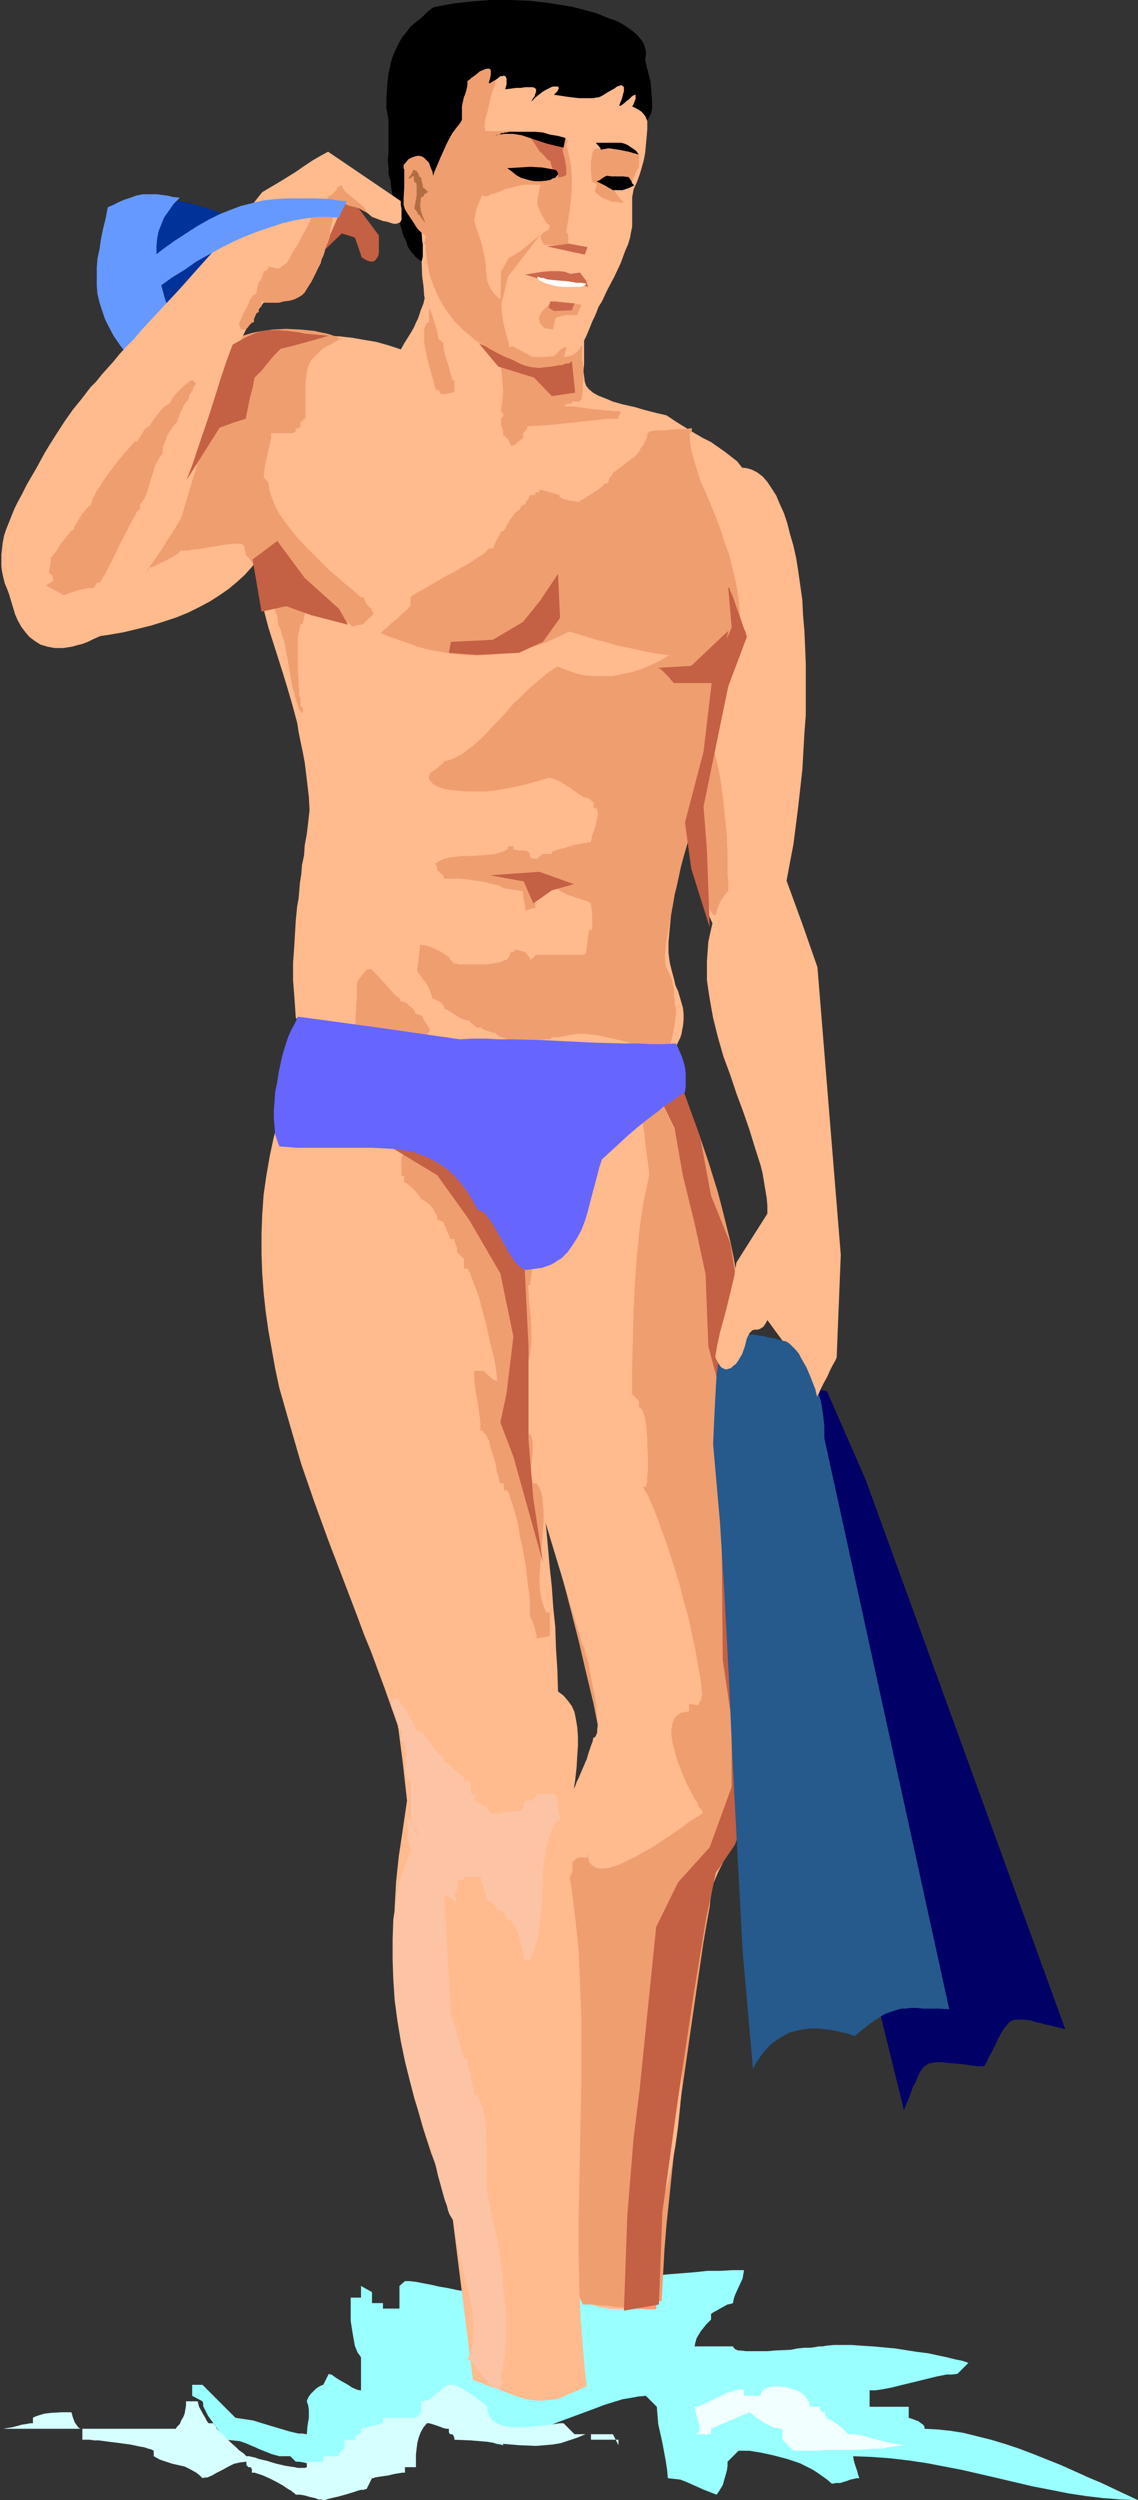 <?xml version="1.0" encoding="UTF-8" standalone="no"?>
<svg
   version="1.0"
   width="70.877mm"
   height="155.711mm"
   id="svg61"
   sodipodi:docname="Swimmer 30.wmf"
   xmlns:inkscape="http://www.inkscape.org/namespaces/inkscape"
   xmlns:sodipodi="http://sodipodi.sourceforge.net/DTD/sodipodi-0.dtd"
   xmlns="http://www.w3.org/2000/svg"
   xmlns:svg="http://www.w3.org/2000/svg">
  <rect width="100%" height="100%" fill="#333333" stroke="none"/>
  <sodipodi:namedview
     id="namedview61"
     pagecolor="#ffffff"
     bordercolor="#000000"
     borderopacity="0.25"
     inkscape:showpageshadow="2"
     inkscape:pageopacity="0.0"
     inkscape:pagecheckerboard="0"
     inkscape:deskcolor="#d1d1d1"
     inkscape:document-units="mm" />
  <defs
     id="defs1">
    <pattern
       id="WMFhbasepattern"
       patternUnits="userSpaceOnUse"
       width="6"
       height="6"
       x="0"
       y="0" />
  </defs>
  <path
     style="fill:#99ffff;fill-opacity:1;fill-rule:evenodd;stroke:none"
     d="m 65.759,578.173 -1.777,-0.485 -1.616,-0.646 -1.616,-0.646 -0.646,-0.323 -0.808,-0.323 -1.454,-0.646 -1.454,-0.485 -1.616,-0.162 -1.939,-0.162 -0.485,-0.97 -0.808,-1.131 -1.777,-2.424 -0.808,-1.131 -0.646,-1.293 -0.485,-0.97 v -0.646 l -0.162,-0.485 -2.424,-1.293 v -1.293 -1.293 h 1.293 1.131 l 7.755,7.756 0.969,0.162 1.131,0.162 2.1,0.323 2.1,0.646 2.1,0.646 4.362,1.293 2.1,0.485 h 0.969 l 0.969,0.162 0.162,-1.939 0.323,-1.939 v -0.97 -0.97 l -0.162,-0.97 -0.323,-0.97 0.162,-0.485 0.323,-0.646 0.485,-0.646 1.131,-1.131 0.646,-0.485 0.646,-0.323 0.485,-0.162 1.293,-2.585 0.323,0.162 h 0.323 l 0.646,0.485 0.969,0.646 1.131,0.646 1.131,0.646 0.969,0.646 1.131,0.485 0.646,0.162 h 0.323 v -7.756 0 l -0.323,-0.485 -0.485,-0.646 -0.323,-0.808 -0.323,-0.808 -0.323,-1.778 -0.323,-1.939 -0.323,-2.101 v -2.101 -1.778 -1.616 h 1.131 1.293 v -1.293 -1.454 l 2.585,1.454 v 1.293 1.293 h 2.585 v 1.293 h 3.878 v -5.333 l 1.293,-1.131 h 0.485 0.646 l 1.454,0.162 1.616,0.323 1.777,0.323 2.1,0.485 1.939,0.323 2.262,0.485 2.1,0.323 1.939,0.162 2.1,0.162 1.777,0.162 1.777,-0.323 1.293,-0.162 0.646,-0.323 0.646,-0.323 0.323,-0.323 0.485,-0.485 0.162,-0.485 0.323,-0.485 h 0.485 l 0.808,0.323 0.808,0.485 1.131,0.485 1.777,0.97 0.808,0.162 0.485,0.162 v 0 h 1.293 v 0 l 2.262,-0.485 2.585,-0.485 2.585,-0.485 2.747,-0.485 2.908,-0.485 2.908,-0.323 6.301,-0.808 6.301,-0.646 6.14,-0.485 3.07,-0.323 h 2.908 l 2.908,-0.162 h 2.747 l -0.162,0.97 -0.162,0.97 -1.777,3.878 -0.323,0.97 -0.162,0.97 -0.485,0.162 -0.808,0.162 -1.777,0.97 -0.808,0.485 -0.646,0.323 -0.485,0.323 -0.162,0.162 v 0 1.293 l -0.485,0.485 -0.646,0.646 -0.646,0.808 -0.646,0.808 -0.485,0.808 -0.485,0.808 -0.323,1.131 -0.162,0.808 h 9.048 l 0.162,0.323 0.162,0.162 0.162,0.162 0.323,0.162 0.485,0.162 h 0.485 l 1.293,0.162 h 1.454 1.777 1.777 l 1.777,-0.162 3.716,-0.162 1.616,-0.323 1.616,-0.162 h 1.454 l 1.131,-0.162 0.808,-0.162 h 0.323 0.646 l 0.808,-0.162 1.777,-0.162 h 1.939 2.262 l 2.262,0.162 2.585,0.162 5.332,0.485 5.17,0.808 2.585,0.323 2.262,0.485 2.262,0.485 1.939,0.485 1.616,0.323 1.454,0.485 -2.585,2.585 -1.293,0.162 h -1.293 l -2.424,0.485 -2.585,0.646 -5.332,1.293 -2.585,0.646 -2.585,0.485 -1.293,0.162 h -1.293 v 3.878 h 9.209 v 1.293 1.293 l 0.485,0.162 0.485,0.162 1.293,0.485 0.646,0.485 0.485,0.323 0.323,0.485 v 0.485 l 3.07,0.162 3.07,0.323 3.07,0.485 3.231,0.808 3.231,0.808 3.231,0.97 3.393,1.131 3.393,1.293 6.463,2.585 6.463,2.909 3.07,1.293 3.07,1.454 2.747,1.293 2.747,1.293 -4.039,-0.162 -4.201,-0.323 -4.039,-0.485 -4.201,-0.646 -4.039,-0.808 -4.201,-0.808 -8.24,-1.939 -8.402,-1.939 -4.201,-0.808 -4.201,-0.808 -4.362,-0.646 -4.201,-0.485 -4.362,-0.323 -4.362,-0.162 0.162,0.97 0.162,0.646 0.485,1.454 0.162,0.485 0.162,0.646 0.162,0.485 0.162,0.485 h -0.646 l -0.646,0.162 -0.808,0.162 -0.808,0.323 -1.616,0.485 h -0.969 l -0.969,0.162 -1.131,-0.97 -1.131,-0.808 -1.131,-0.808 -1.293,-0.808 -2.908,-1.454 -2.908,-0.97 -3.07,-0.808 -2.908,-0.646 -2.908,-0.485 h -1.293 -1.293 l -2.585,2.585 v 0.97 l -0.162,1.131 -0.646,2.262 -0.323,1.131 -0.485,0.808 -0.485,0.808 -0.485,0.646 -2.908,-1.131 -2.908,-1.293 -1.454,-0.646 -1.293,-0.485 -1.454,-0.162 -1.454,-0.162 -0.162,-1.939 -0.323,-2.101 -0.808,-4.363 -0.969,-4.363 -0.162,-1.939 -0.162,-2.101 -2.585,-2.585 -1.777,0.162 -1.777,0.323 -1.939,0.323 -2.1,0.646 -2.1,0.646 -2.1,0.808 -4.362,1.616 -4.362,1.616 -2.1,0.808 -2.1,0.646 -1.939,0.646 -2.1,0.323 -1.777,0.323 -1.777,0.162 v 0.323 0.323 l -0.162,0.485 -0.162,0.162 h -0.323 -0.162 l -0.323,0.162 v 0.323 l -0.162,0.323 v 0.485 l -0.646,-0.162 -0.969,-0.162 -0.808,-0.323 -0.969,-0.485 -1.939,-0.97 -1.939,-1.293 -1.939,-1.293 -1.616,-1.293 -0.646,-0.485 -0.646,-0.485 -0.323,-0.485 -0.323,-0.323 -0.969,0.162 -0.808,0.162 -1.454,0.485 -1.454,0.323 -0.969,0.162 h -0.808 l -0.485,0.646 -0.646,0.808 -0.646,0.808 -0.646,1.131 -0.646,1.131 -0.323,1.131 -0.323,1.131 -0.162,0.97 h -0.485 l -0.485,0.162 -0.323,0.323 -0.485,0.323 -0.323,0.323 -0.323,0.485 -0.162,0.485 v 0.485 l -1.454,-0.162 h -1.616 l -3.393,-0.485 -3.393,-0.485 -1.454,-0.162 h -1.616 v 0.485 l -0.162,0.485 -0.485,0.97 -0.808,0.97 -0.969,0.97 -0.162,-0.323 -0.162,-0.162 -0.323,-0.323 -0.485,-0.162 -0.969,-0.485 -1.293,-0.323 -1.293,-0.323 -1.293,-0.323 -1.131,-0.162 h -0.323 -0.323 l -1.293,-1.293 z"
     id="path1" />
  <path
     style="fill:#d6ffff;fill-opacity:1;fill-rule:evenodd;stroke:none"
     d="m 144.281,573.002 h -6.463 l -1.939,0.808 -1.939,0.646 -1.939,0.646 -1.939,0.323 -1.939,0.162 -1.939,0.162 -3.878,-0.162 -3.878,-0.323 -1.777,-0.162 -1.939,-0.323 -3.878,-0.323 -3.878,-0.162 v -0.485 l -0.162,-0.323 -0.162,-0.323 -0.162,-0.162 h -0.485 l -0.162,-0.162 -0.162,-0.323 v -0.323 -0.485 h -0.646 l -0.646,-0.162 -1.293,-0.485 -1.454,-0.485 -0.646,-0.162 h -0.485 l -0.808,0.97 -0.646,1.131 -0.485,1.293 -0.323,1.293 -0.162,1.293 -0.162,1.454 v 2.909 h -2.585 v 1.293 h -0.323 -0.323 l -0.969,0.162 -0.969,0.162 -1.293,0.323 -1.131,0.162 -1.131,0.162 -0.969,0.162 -0.323,0.162 h -0.323 l -1.293,2.585 h -0.323 l -0.323,0.162 h -0.646 l -0.646,0.162 -1.454,0.485 -1.616,0.485 -1.777,0.485 -1.454,0.323 -0.646,0.162 -0.485,0.162 -0.485,0.162 h -0.323 l -0.485,-0.162 h -0.646 l -0.808,-0.323 -0.808,-0.162 -1.777,-0.485 -0.969,-0.162 h -0.969 l -0.323,-0.323 -0.485,-0.323 -0.323,-0.323 -0.646,-0.323 -1.454,-0.97 -1.454,-0.808 -1.616,-0.808 -1.454,-0.646 -1.454,-0.485 -0.485,-0.162 h -0.646 v -0.485 -0.323 l -0.162,-0.323 -0.162,-0.162 h -0.485 l -0.162,-0.162 -0.323,-0.323 v -0.485 -0.323 l -1.454,0.162 -1.454,0.323 -1.293,0.646 -1.454,0.808 -1.293,0.646 -1.131,0.646 -1.131,0.485 h -0.485 l -0.646,0.162 -0.646,-0.646 -0.808,-0.646 -1.454,-0.808 -1.293,-0.646 -1.454,-0.323 -1.454,-0.323 -1.454,-0.485 -1.454,-0.485 -1.454,-0.808 v -1.293 l -0.646,-0.323 -0.646,-0.162 -0.969,-0.323 -0.969,-0.162 -2.262,-0.485 -2.424,-0.323 -2.585,-0.323 -2.424,-0.323 h -1.131 l -0.969,-0.162 h -0.969 -0.808 v -1.293 -1.293 h -0.485 l -0.485,-0.323 -0.323,-0.485 -0.485,-0.646 -0.485,-1.293 -0.162,-0.646 -0.162,-0.485 h -2.262 l -2.747,0.162 -1.293,0.162 -1.131,0.323 -0.969,0.323 -0.323,0.162 -0.323,0.162 v 1.293 H 7.432 7.109 l -0.808,0.162 -1.131,0.162 -1.131,0.323 -1.293,0.323 -1.131,0.162 -0.808,0.162 H 0.323 0 41.362 l 0.323,-0.485 0.646,-0.646 0.323,-0.808 0.485,-0.808 0.323,-0.808 0.162,-0.97 0.162,-0.97 v -0.97 h 1.454 1.293 l 0.162,0.646 0.162,0.646 0.969,1.778 0.485,0.808 0.323,0.646 0.323,0.485 0.162,0.162 v 0 h 1.131 l 0.162,0.323 0.323,0.323 0.323,0.646 0.485,0.485 1.293,1.293 1.293,1.293 1.454,1.293 0.646,0.646 0.646,0.485 0.485,0.323 0.323,0.323 0.323,0.323 v 0 H 58.65 l 0.646,0.162 0.808,0.162 0.808,0.323 2.1,0.485 0.969,0.323 1.131,0.323 2.1,0.485 2.1,0.323 0.808,0.162 h 0.808 0.808 l 0.485,-0.162 v -1.293 h 3.878 v -1.293 h 3.716 v -0.485 l 0.162,-0.323 0.162,-0.323 0.162,-0.162 0.162,-0.162 0.323,-0.162 0.162,-0.485 0.162,-0.162 v -0.485 -0.485 -0.646 h 1.454 1.131 v -0.485 -0.323 l 0.323,-0.323 0.162,-0.162 h 0.485 l 0.162,-0.162 0.162,-0.323 v -0.323 -0.485 l 5.17,-1.293 v -1.293 h 7.755 l 1.293,-1.293 v -1.293 -1.293 l 0.969,-0.162 0.969,-0.323 0.808,-0.646 0.969,-0.808 0.808,-0.646 0.646,-0.646 0.646,-0.323 0.323,-0.162 0.323,-0.162 h 1.293 l 0.323,0.162 0.323,0.162 0.808,0.323 1.131,0.646 2.424,1.616 1.131,0.97 0.969,0.646 0.323,0.323 0.323,0.323 v 0.646 l 0.162,0.646 0.162,0.646 0.323,0.485 0.646,0.808 0.969,0.646 1.131,0.485 1.293,0.323 1.293,0.162 h 1.454 l 3.07,-0.162 3.07,-0.323 1.293,-0.162 1.131,-0.162 1.131,-0.162 h 0.808 l 2.585,2.585 h 3.878 v 1.293 h 6.463 v 1.293 z"
     id="path2" />
  <path
     style="fill:#f2ffff;fill-opacity:1;fill-rule:evenodd;stroke:none"
     d="m 167.385,571.709 9.048,-3.878 0.646,0.485 0.808,0.646 0.969,0.646 0.969,0.646 1.131,0.646 1.131,0.485 1.131,0.323 h 0.969 v 1.293 1.293 l 2.585,2.585 h 5.655 l 1.777,-0.162 h 1.939 4.039 l 3.878,-0.162 1.777,-0.162 h 1.777 l 1.616,-0.323 1.293,-0.162 1.131,-0.162 0.808,-0.162 -0.485,-0.162 h -0.485 l -1.454,-0.323 -1.616,-0.323 -1.939,-0.485 -3.555,-0.97 -1.616,-0.323 h -1.616 v -0.162 h -0.162 l -0.485,-0.485 -0.646,-0.646 -0.808,-0.646 -0.808,-0.646 -0.969,-0.646 -0.808,-0.323 -0.323,-0.162 -0.162,-0.162 v -0.323 l -0.162,-0.323 -0.162,-0.485 -0.162,-0.162 h -0.485 l -0.162,-0.162 -0.162,-0.323 -0.162,-0.323 v -0.485 h -1.131 -1.293 l -0.162,-0.97 -0.485,-0.808 -0.485,-0.646 -0.646,-0.646 -0.969,-0.646 -0.969,-0.323 -0.969,-0.323 -1.131,-0.323 h -1.131 l -0.969,-0.162 -1.131,0.162 -0.808,0.162 -0.808,0.323 -0.485,0.485 -0.323,0.485 -0.162,0.646 h -3.878 v -1.293 l -0.485,-0.162 h -0.646 -0.646 l -0.646,0.323 -1.616,0.485 -3.393,1.616 -1.616,0.808 -0.808,0.323 -0.646,0.323 -0.646,0.162 h -0.485 v 0.323 l 0.162,0.323 0.162,0.97 0.646,2.101 0.162,0.97 v 0.485 0.485 l -0.162,0.323 -0.162,0.162 -0.323,0.162 -0.485,0.162 h 3.878 z"
     id="path3" />
  <path
     style="fill:#000066;fill-opacity:1;fill-rule:evenodd;stroke:none"
     d="m 194.69,327.545 2.262,5.171 2.262,5.171 4.524,10.342 47.017,129.434 -1.293,-0.323 -1.293,-0.323 -1.293,-0.323 -0.969,-0.162 -0.969,-0.323 -0.969,-0.162 -1.454,-0.485 -1.454,-0.162 h -0.969 -0.969 l -0.808,0.162 -0.808,0.485 -0.485,0.646 -0.808,0.97 -0.646,1.131 -0.808,1.454 -0.323,0.808 -0.485,0.97 -0.485,0.97 -0.646,1.131 -0.485,1.131 -0.646,1.131 h -1.454 l -1.293,-0.162 -1.131,-0.162 -1.131,-0.162 -1.939,-0.162 -1.777,-0.162 -1.293,-0.162 h -1.293 l -0.969,0.162 -0.808,0.162 -0.808,0.485 -0.646,0.646 -0.646,0.97 -0.485,1.131 -0.646,1.454 -0.485,0.808 -0.323,0.97 -0.323,0.97 -0.485,1.131 -0.485,1.131 -0.485,1.293 -17.611,-71.746 -17.288,-71.746 -0.323,-3.878 -0.162,-3.555 -0.162,-1.616 -0.162,-1.616 -0.323,-2.909 v -2.747 -2.262 -1.131 l 0.162,-1.131 0.162,-0.808 0.323,-0.97 0.323,-0.808 0.323,-0.646 0.646,-0.646 0.485,-0.485 0.646,-0.485 0.808,-0.485 0.808,-0.323 0.969,-0.162 1.131,-0.162 1.131,-0.162 h 1.293 l 1.616,0.162 1.454,0.162 1.777,0.162 1.939,0.323 z"
     id="path4" />
  <path
     style="fill:#c46044;fill-opacity:1;fill-rule:evenodd;stroke:none"
     d="m 83.046,47.185 6.14,8.241 v 4.04 l -0.162,0.808 -0.323,0.485 -0.323,0.485 -0.485,0.323 H 87.247 L 86.601,61.405 85.955,61.081 85.147,60.597 84.339,58.173 83.531,55.911 80.461,54.941 75.776,59.466 79.007,46.053 Z"
     id="path5" />
  <path
     style="fill:#ef9e70;fill-opacity:1;fill-rule:evenodd;stroke:none"
     d="m 158.984,252.244 2.747,7.11 2.585,6.948 2.424,7.11 2.262,7.272 0.969,3.717 0.969,3.878 0.969,3.878 0.808,3.878 1.454,8.241 0.646,4.363 0.646,4.363 0.485,4.363 0.485,4.686 0.323,4.848 0.323,4.848 0.323,5.009 0.162,5.333 v 5.332 5.656 5.817 l -0.162,5.817 -0.162,6.302 -0.323,6.302 -0.323,6.625 -0.485,6.787 -0.646,7.11 -0.646,7.272 0.485,1.131 0.323,0.97 0.323,1.131 0.162,1.293 0.323,2.424 v 2.747 l -0.323,2.585 -0.323,2.909 -0.646,2.747 -0.646,2.909 -0.808,2.747 -0.808,2.747 -0.969,2.585 -0.969,2.585 -0.969,2.262 -0.969,1.939 -0.808,1.939 -0.485,0.808 -0.323,0.646 -0.808,5.817 -0.808,5.979 -1.777,12.119 -1.777,12.281 -1.777,12.443 -1.616,12.281 -1.293,12.443 -0.646,6.14 -0.485,5.979 -0.323,5.979 -0.323,5.979 h -5.009 l -2.1,-0.162 h -1.777 l -1.777,-0.162 -1.454,-0.162 -1.454,-0.323 -1.293,-0.323 -1.454,-0.323 -1.293,-0.646 -1.293,-0.646 -1.454,-0.808 -1.616,-0.97 -1.777,-0.97 -1.939,-1.293 -2.262,-1.454 -0.162,-9.372 v -9.534 -9.695 l 0.162,-9.695 0.323,-9.534 0.485,-9.534 0.485,-9.211 0.323,-4.525 0.485,-4.363 0.323,-4.363 0.485,-4.201 0.485,-4.04 0.485,-3.878 0.646,-3.878 0.485,-3.555 0.646,-3.393 0.646,-3.393 0.808,-3.07 0.808,-2.909 0.808,-2.585 0.808,-2.585 0.969,-2.262 0.808,-1.939 0.969,-1.778 1.131,-1.454 -1.454,-7.433 -1.777,-7.433 -1.777,-7.595 -1.939,-7.595 -1.939,-7.433 -1.777,-7.595 -1.777,-7.433 -1.454,-7.433 -0.808,-4.363 -0.969,-4.363 -1.939,-8.888 -2.424,-8.726 -2.262,-8.726 -2.424,-8.726 -2.262,-8.726 -2.1,-8.888 -0.969,-4.363 -0.808,-4.363 3.07,-1.293 2.908,-1.616 5.978,-3.232 6.14,-3.393 6.301,-3.555 6.14,-3.555 6.14,-3.555 5.978,-3.232 2.908,-1.454 z"
     id="path6" />
  <path
     style="fill:#ffba8e;fill-opacity:1;fill-rule:evenodd;stroke:none"
     d="m 152.844,276.482 -0.646,3.07 -0.646,3.07 -0.485,3.07 -0.485,3.232 -0.646,6.464 -0.485,6.625 -0.323,6.787 -0.162,6.625 -0.162,6.464 v 6.302 0 l 1.616,1.616 v 0.646 0.808 l 0.323,0.162 0.162,0.162 0.323,0.485 0.323,0.808 0.323,1.131 0.162,1.131 0.162,1.454 0.162,1.616 v 1.616 l 0.162,3.232 v 1.616 1.454 l -0.162,1.293 v 1.131 l -0.162,0.808 -0.162,0.646 h -0.808 l 0.323,0.323 0.323,0.646 0.323,0.485 0.485,0.808 0.323,0.97 0.485,0.97 0.485,1.131 0.485,1.293 0.485,1.293 0.485,1.454 1.131,2.909 1.131,3.393 1.131,3.555 1.131,3.717 0.969,3.878 1.131,3.878 0.808,3.878 0.808,3.717 0.646,3.717 0.646,3.555 0.323,3.393 -0.162,0.646 -0.162,0.646 -0.323,0.485 -0.162,0.646 -2.262,-0.323 v 1.778 l -0.969,0.162 -0.969,0.162 -0.646,0.485 -0.646,0.485 -0.323,0.646 -0.323,0.646 -0.162,0.97 -0.162,0.808 v 0.97 l 0.162,1.131 0.162,1.131 0.323,1.131 0.646,2.424 0.969,2.585 0.969,2.424 1.131,2.262 1.131,2.101 0.646,0.97 0.323,0.97 0.646,0.646 0.323,0.646 0.485,0.646 0.323,0.323 0.162,0.323 0.323,0.162 v 0 -0.323 h -0.646 v 1.293 l 0.323,0.97 0.162,0.97 0.485,0.646 0.808,1.454 0.808,1.131 0.323,0.808 0.323,0.646 0.162,0.97 v 0.97 l -0.162,1.293 -0.323,1.616 -0.323,0.808 -0.323,0.808 -0.323,0.97 -0.485,1.131 -0.808,2.101 -0.808,2.262 -0.646,2.101 -0.646,2.262 -1.131,4.686 -0.808,4.686 -0.646,4.686 -0.485,4.848 -0.646,9.534 -0.485,9.695 -0.323,4.686 -0.485,4.686 -0.646,4.686 -0.808,4.525 -0.969,4.201 -0.646,2.101 -0.646,2.101 -0.323,1.293 -0.485,1.454 -0.323,2.747 -0.162,2.747 v 2.747 l 0.323,5.817 0.162,2.909 v 2.909 l -0.808,0.485 -0.808,0.485 -1.939,0.97 -1.939,0.485 -2.1,0.323 -2.1,0.162 -2.1,-0.162 -2.1,-0.323 -1.939,-0.646 -1.777,-0.808 -1.454,-0.97 -0.646,-0.646 -0.646,-0.646 -0.323,-0.808 -0.485,-0.808 -0.323,-0.808 -0.162,-0.808 -0.162,-0.97 0.162,-0.97 0.162,-0.97 0.323,-1.131 0.485,-1.131 0.485,-1.131 -0.162,-6.302 -0.323,-6.302 -0.485,-6.464 -0.646,-6.625 -1.454,-13.25 -1.293,-13.574 -0.646,-6.787 -0.323,-6.625 -0.162,-6.787 0.323,-6.464 0.162,-3.232 0.162,-3.393 0.485,-3.07 0.485,-3.232 0.646,-3.07 0.646,-3.232 0.808,-3.07 0.969,-2.909 v -3.232 h 0.162 l 0.323,-0.485 0.323,-0.485 0.485,-0.808 0.323,-0.97 0.485,-0.97 0.969,-2.262 0.969,-2.262 0.323,-1.131 0.323,-0.97 0.323,-0.97 0.323,-0.808 0.162,-0.646 v -0.323 l 0.323,-0.162 0.162,-0.162 0.162,-0.162 0.162,-0.485 0.162,-0.323 v -0.646 l 0.162,-1.293 -0.162,-1.616 -0.162,-1.616 -0.162,-1.939 -0.323,-1.939 -0.808,-3.878 -0.323,-1.778 -0.323,-1.778 -0.485,-1.454 -0.323,-1.131 v -0.485 l -0.162,-0.485 -0.162,-0.323 -0.162,-0.162 -9.209,-30.379 -0.969,-2.585 -0.969,-3.07 -0.808,-3.07 -0.969,-3.393 -0.969,-3.717 -0.646,-3.717 -0.808,-3.878 -0.485,-3.717 -0.485,-3.878 -0.323,-3.878 v -3.717 l 0.162,-3.555 0.485,-3.393 0.162,-1.616 0.323,-1.616 0.485,-1.454 0.646,-1.454 0.485,-1.454 0.646,-1.293 h 0.808 l 0.808,-6.14 h -0.808 v -2.424 l 1.939,-1.939 1.616,-2.262 1.454,-2.424 1.293,-2.585 2.262,-5.009 2.424,-5.333 1.293,-2.424 1.454,-2.424 1.616,-2.424 1.777,-2.101 1.131,-1.131 1.131,-0.97 1.131,-0.97 1.293,-0.808 1.454,-0.808 1.454,-0.808 1.616,-0.646 1.777,-0.646 v -0.808 l 1.131,-0.323 1.131,-0.485 v -0.808 h 0.323 l 0.485,-0.162 0.808,-0.646 0.808,-0.808 0.646,-0.646 v 0.323 0.485 l -0.162,1.131 0.162,0.485 v 0.323 l 0.485,0.323 h 0.323 v 0.485 l 0.162,0.808 0.162,0.97 0.162,1.293 0.162,1.454 0.162,1.616 0.485,3.232 0.646,3.232 0.162,1.616 0.323,1.293 0.162,1.293 0.323,0.97 0.162,0.808 0.162,0.485 h 0.646 v 1.454 h 0.808 l -0.969,-2.585 -1.131,-2.424 -0.969,-2.424 -0.808,-2.101 -0.969,-2.101 -0.808,-1.778 -0.808,-1.616 -0.646,-1.454 -0.646,-1.454 -0.646,-0.97 -0.646,-0.97 -0.485,-0.808 -0.485,-0.646 -0.485,-0.485 -0.485,-0.323 -0.323,-0.162 -0.323,0.162 -0.323,0.162 -0.162,0.323 -0.162,0.646 -0.162,0.646 v 0.97 l -0.162,1.131 v 1.131 l 0.162,1.454 v 1.616 l 0.162,1.616 0.323,1.939 0.162,2.101 0.323,2.262 0.323,2.424 z"
     id="path7" />
  <path
     style="fill:#ef9e70;fill-opacity:1;fill-rule:evenodd;stroke:none"
     d="m 138.303,435.973 v 1.293 h -2.262 l -0.646,0.485 -0.646,0.485 v 2.424 l -1.293,2.585 -1.293,2.747 -0.969,2.747 -0.808,2.909 -0.646,2.909 -0.485,2.909 -0.162,2.909 -0.162,3.07 v 3.07 l 0.162,3.07 0.323,3.07 0.323,3.07 0.485,3.07 0.646,3.07 0.808,3.07 0.808,3.07 0.808,3.393 0.485,3.393 0.162,3.393 0.162,3.393 -0.162,3.555 v 3.393 l -0.323,7.272 -0.162,3.393 -0.162,3.555 0.162,3.393 0.162,3.393 0.485,3.393 0.646,3.232 0.485,1.616 0.646,1.616 0.646,1.616 0.646,1.454 h 1.777 l 2.1,0.162 2.1,0.162 2.262,0.323 4.524,0.323 2.424,0.162 h 2.1 l 0.162,-4.201 0.323,-4.363 0.646,-8.888 0.808,-9.211 1.131,-9.049 1.131,-9.211 1.454,-9.049 1.293,-8.888 1.454,-8.564 0.808,-4.201 0.646,-4.04 0.646,-3.878 0.808,-3.878 0.646,-3.717 0.646,-3.555 0.162,-1.778 0.323,-1.778 0.646,-3.232 0.485,-3.07 0.485,-2.909 0.323,-2.585 0.323,-2.585 0.323,-2.262 0.323,-2.101 0.162,-1.778 v -1.454 h -0.323 l -0.485,0.162 -0.485,0.323 -0.646,0.485 -0.808,0.646 -0.969,0.646 -1.131,0.808 -0.969,0.808 -2.585,1.616 -2.585,1.939 -2.908,1.939 -2.908,1.939 -2.908,1.616 -1.293,0.808 -1.454,0.646 -1.293,0.646 -1.293,0.646 -1.293,0.323 -0.969,0.323 -1.131,0.162 h -0.969 l -0.808,-0.162 -0.646,-0.323 -0.646,-0.485 -0.485,-0.808 -0.162,-0.808 z"
     id="path8" />
  <path
     style="fill:#c46044;fill-opacity:1;fill-rule:evenodd;stroke:none"
     d="m 160.761,256.445 4.039,11.15 2.585,13.897 4.524,11.15 1.454,9.211 -2.747,29.571 -3.878,-14.543 -0.646,-16.967 -2.585,-11.958 -2.747,-11.15 -1.939,-11.15 -2.585,-5.333 z"
     id="path9" />
  <path
     style="fill:#c46044;fill-opacity:1;fill-rule:evenodd;stroke:none"
     d="m 169.324,301.206 0.808,89.521 2.1,14.22 v 15.674 l -5.17,14.22 -7.432,8.241 -5.17,10.503 -3.878,38.136 -1.454,11.796 -1.454,17.937 -0.808,22.461 8.24,-1.454 0.808,-21.653 3.716,-26.986 3.716,-24.723 2.908,-17.775 2.262,-10.503 4.524,-6.625 3.716,-11.311 z"
     id="path10" />
  <path
     style="fill:#26598c;fill-opacity:1;fill-rule:evenodd;stroke:none"
     d="m 187.905,316.88 1.293,2.424 1.293,2.585 0.969,2.585 0.969,2.747 0.808,2.585 0.485,2.909 0.323,2.909 v 2.909 l 29.406,134.444 -2.424,-0.162 h -1.939 -1.777 l -1.616,-0.162 h -1.293 l -1.293,0.162 h -0.969 l -1.131,0.323 -0.969,0.323 -0.969,0.323 -1.131,0.485 -0.969,0.646 -1.293,0.808 -1.293,0.97 -1.454,1.131 -1.777,1.454 -1.293,-0.485 -1.293,-0.323 -1.454,-0.323 -1.454,-0.323 -1.616,-0.162 -1.616,-0.162 h -1.616 l -1.616,0.162 -1.616,0.323 -1.777,0.485 -1.454,0.808 -1.616,0.97 -1.454,1.131 -1.454,1.616 -0.646,0.808 -0.646,0.97 -0.646,0.97 -0.646,1.293 -0.808,-9.211 -0.808,-9.211 -0.808,-9.211 -0.485,-9.211 -0.969,-18.26 -0.969,-18.421 -0.808,-18.421 -0.969,-18.26 -1.131,-18.421 -0.808,-9.211 -0.808,-9.211 0.162,-3.878 0.162,-3.555 0.162,-3.232 0.162,-2.909 0.162,-2.747 0.162,-1.131 0.162,-1.293 0.323,-0.97 0.323,-0.97 0.162,-0.97 0.485,-0.808 0.323,-0.646 0.646,-0.646 0.485,-0.646 0.646,-0.323 0.646,-0.485 0.808,-0.323 0.969,-0.162 0.969,-0.162 h 1.131 l 1.131,0.162 1.454,0.162 1.293,0.323 1.616,0.323 1.777,0.485 1.777,0.485 z"
     id="path11" />
  <path
     style="fill:#ffba8e;fill-opacity:1;fill-rule:evenodd;stroke:none"
     d="m 137.495,79.341 v 2.424 2.101 1.778 l -0.162,1.616 0.162,1.293 0.162,1.293 0.323,0.97 0.646,0.808 0.969,0.808 1.131,0.646 0.808,0.323 0.808,0.323 0.808,0.323 1.131,0.485 1.131,0.323 1.131,0.323 1.454,0.323 1.454,0.323 1.616,0.485 1.777,0.485 1.939,0.485 2.1,0.485 2.424,1.616 2.1,1.293 2.1,1.293 1.939,1.131 1.939,0.97 1.616,1.131 1.616,1.131 1.454,1.131 1.454,1.131 1.131,1.454 1.131,1.293 0.969,1.778 0.808,1.778 0.646,2.262 0.646,2.424 0.162,1.293 0.323,1.454 -0.162,0.646 -0.162,0.808 -0.323,1.131 -0.323,1.131 -0.485,1.454 -0.485,1.454 -0.485,1.778 -0.485,1.778 -0.646,1.939 -0.646,2.101 -0.646,2.101 -0.808,2.262 -1.454,4.525 -1.454,4.848 -3.231,9.534 -1.454,4.686 -0.646,2.101 -0.646,2.262 -0.808,1.939 -0.646,1.939 -0.485,1.939 -0.646,1.616 -0.485,1.616 -0.485,1.293 -0.323,1.131 -0.323,1.131 v 1.939 2.101 l -0.162,2.262 v 2.424 l -0.162,2.424 -0.323,2.424 -0.485,5.333 -1.131,10.827 -0.485,5.333 -0.485,5.171 v 1.293 1.293 l 0.162,1.293 0.162,1.131 0.485,1.939 0.485,1.778 0.323,1.454 0.646,1.454 0.808,2.747 0.323,1.131 0.162,1.454 v 1.454 l -0.162,1.454 -0.162,0.808 -0.162,0.97 -0.323,0.97 -0.485,0.97 -0.485,1.131 -0.485,1.131 -0.646,1.293 -0.808,1.293 -5.493,-0.162 -5.655,-0.162 -11.471,-0.162 -11.633,-0.162 -5.816,-0.162 -5.816,-0.323 -5.655,-0.485 -5.655,-0.646 -5.493,-0.646 -5.332,-0.97 -5.17,-1.293 -2.585,-0.646 -2.424,-0.808 -2.424,-0.808 -2.424,-0.97 -2.262,-0.97 -2.262,-1.131 -0.162,-2.424 -0.162,-2.262 -0.323,-4.201 v -4.201 l 0.162,-2.101 0.162,-2.424 0.162,-2.747 0.162,-2.747 0.162,-1.616 0.162,-1.616 0.323,-1.778 0.162,-1.778 0.162,-1.939 0.323,-2.101 0.162,-2.101 0.485,-2.262 0.162,-2.424 0.485,-2.585 0.323,-2.747 0.323,-2.909 -0.162,-3.07 -0.323,-2.747 -0.323,-2.747 -0.323,-2.585 -0.485,-2.585 -0.485,-2.262 -0.485,-2.424 -0.323,-2.101 -1.131,-4.201 -1.131,-3.878 -1.131,-3.717 -1.131,-3.555 -2.262,-7.11 -0.969,-3.717 -0.969,-3.878 -0.808,-4.04 -0.323,-2.262 -0.323,-2.262 -0.323,-2.262 -0.162,-2.424 -0.323,-2.585 -0.162,-2.585 -0.969,-3.878 -0.808,-3.717 -1.454,-7.918 -1.454,-7.756 -0.969,-3.878 -0.808,-3.717 0.969,-1.293 0.969,-1.131 1.131,-1.131 1.131,-0.97 2.262,-1.778 2.262,-1.616 2.585,-1.293 2.585,-0.97 2.585,-0.646 2.747,-0.646 2.747,-0.162 2.747,-0.162 2.908,0.162 2.908,0.323 2.747,0.485 2.908,0.485 2.908,0.808 2.908,0.97 0.808,-1.454 0.808,-1.293 0.808,-1.293 0.646,-1.131 0.485,-1.131 0.485,-0.97 0.323,-0.97 0.323,-0.97 0.646,-1.616 0.323,-1.454 v -1.131 l 0.162,-1.131 v -0.808 l -0.162,-0.808 v -0.808 l -0.162,-0.646 0.162,-0.646 v -0.485 l 0.323,-0.646 0.485,-0.485 2.262,0.808 2.262,0.808 4.524,2.101 4.686,2.262 4.686,2.585 4.524,2.424 4.685,2.262 4.524,2.101 2.262,0.808 z"
     id="path12" />
  <path
     style="fill:#ef9e70;fill-opacity:1;fill-rule:evenodd;stroke:none"
     d="m 116.168,79.503 0.646,2.262 0.485,2.101 0.485,1.939 0.323,2.101 0.162,2.101 0.162,1.939 -0.162,2.262 -0.323,2.101 v 0.485 l 0.485,0.646 v 0.485 l -0.485,0.646 v 0.646 0.808 l 0.323,0.808 0.162,0.97 v 0.808 h 0.323 0.162 l 0.162,0.323 v 0.162 l 0.162,0.162 h 0.323 l 0.162,0.323 0.162,0.485 0.162,0.323 0.162,0.485 h 0.646 l 0.485,-0.323 0.646,-0.485 0.323,-0.323 0.162,-0.162 0.162,-0.162 0.162,-0.162 h 0.323 v -0.646 -0.646 l 0.808,-0.808 0.162,-0.485 0.162,-0.323 2.585,-0.162 2.585,-0.162 10.825,-1.131 2.747,-0.323 h 2.585 v -0.485 l 0.162,-0.323 0.323,-0.485 V 96.793 h -1.454 l -1.777,-0.162 -3.393,-0.323 -3.393,-0.485 -1.616,-0.162 h -1.616 l 0.646,-0.646 h 1.131 v -0.485 h 1.777 l 0.485,-0.485 0.162,-0.485 v -0.485 l 0.162,-1.131 v -1.454 l 0.162,-1.454 v -1.454 l -0.162,-1.293 V 85.32 l -0.162,-0.485 v -0.162 -0.646 -0.97 -1.778 l -0.646,0.162 -0.323,0.162 -0.323,0.323 -0.323,0.162 -0.162,0.323 -0.162,0.485 -0.162,0.323 -0.162,0.323 -0.485,0.323 -0.323,0.162 -0.485,0.162 -1.777,0.485 h -0.808 -1.131 l -1.454,-0.162 -1.454,-0.162 -1.454,-0.162 -1.293,-0.162 -0.969,-0.162 -0.323,-0.162 h -0.323 v -0.646 h -2.262 l -0.162,-0.485 -0.162,-0.323 -0.485,-0.323 -0.323,-0.162 v 0.646 h -0.646 l -0.323,-0.162 -0.646,-0.323 -0.646,-0.485 h -0.323 l -0.323,-0.162 v 0 z"
     id="path13" />
  <path
     style="fill:#c46044;fill-opacity:1;fill-rule:evenodd;stroke:none"
     d="m 110.675,78.372 6.624,7.918 8.402,2.585 4.201,4.363 5.493,-0.808 -0.808,-7.595 z"
     id="path14" />
  <path
     style="fill:#ffba8e;fill-opacity:1;fill-rule:evenodd;stroke:none"
     d="m 98.557,29.248 0.162,2.424 0.162,2.262 0.162,5.009 v 5.171 10.665 l 0.162,5.171 0.162,5.009 0.323,2.424 0.162,2.262 0.323,1.454 0.485,1.293 0.646,1.131 0.808,1.131 0.969,0.808 1.131,0.97 1.131,0.808 1.293,0.646 2.585,1.454 2.908,1.293 2.908,1.131 2.747,1.454 1.616,0.808 1.777,0.808 1.616,0.646 1.616,0.485 1.616,0.323 1.454,0.162 1.454,-0.162 1.454,-0.162 1.293,-0.323 1.293,-0.646 1.293,-0.808 1.131,-0.97 0.969,-1.131 0.808,-1.454 0.808,-1.616 0.808,-1.939 0.323,-0.808 0.323,-0.808 0.485,-0.97 0.485,-1.131 0.485,-1.293 0.808,-1.293 1.293,-2.747 1.616,-3.07 1.454,-3.07 1.131,-3.07 0.646,-1.454 0.485,-1.616 0.162,-0.97 0.162,-0.808 0.162,-0.808 V 52.679 51.386 50.255 49.124 47.831 46.377 l 0.162,-0.808 0.162,-0.97 0.808,-1.778 0.646,-1.778 0.485,-1.616 0.485,-1.778 0.323,-1.778 0.162,-1.778 0.162,-1.778 0.162,-1.939 v -2.262 -2.262 l -0.162,-1.939 -0.323,-2.262 -0.323,-1.131 -0.485,-1.293 -0.485,-1.293 -0.646,-1.454 -0.646,-1.454 -0.808,-1.616 -0.969,-1.939 -1.131,-1.939 -5.816,-0.485 -5.816,-0.646 -5.816,-0.808 -5.816,-0.646 -2.585,0.162 -2.747,0.323 -11.148,1.616 -2.747,0.323 h -2.585 l -0.485,2.747 -0.323,2.585 -0.646,4.686 -0.485,4.686 -0.485,2.585 z"
     id="path15" />
  <path
     style="fill:#cc684c;fill-opacity:1;fill-rule:evenodd;stroke:none"
     d="m 123.6,64.636 4.039,-0.646 1.939,-0.162 h 2.1 l 1.293,0.162 1.293,0.485 1.131,-0.162 1.131,-0.162 1.454,1.939 0.485,1.454 -3.393,-1.131 -2.585,0.162 h -2.424 z"
     id="path16" />
  <path
     style="fill:#ef9e70;fill-opacity:1;fill-rule:evenodd;stroke:none"
     d="m 139.272,42.66 v -0.97 l -0.162,-1.293 v -2.262 l 0.162,-1.131 0.162,-0.808 0.162,-0.646 0.323,-0.323 0.162,-0.162 0.646,-0.162 h 0.485 1.454 l 1.454,-0.162 h 0.646 l 0.646,-0.162 2.424,0.97 2.585,0.808 v 2.747 l -0.162,0.485 -0.323,0.485 -0.969,2.101 -0.162,0.485 -0.323,0.485 -0.646,0.485 -0.808,0.323 -0.646,0.162 -0.646,0.162 -1.293,0.162 -1.293,-0.162 -0.969,-0.162 -1.131,-0.485 -0.969,-0.485 z"
     id="path17" />
  <path
     style="fill:#ef9e70;fill-opacity:1;fill-rule:evenodd;stroke:none"
     d="m 141.05,41.044 v 0.485 l -0.162,0.485 -0.323,1.131 -0.323,1.131 -0.162,0.485 v 0.485 l 0.808,0.646 0.808,0.646 0.808,0.323 0.808,0.323 0.808,0.323 h 0.808 l 0.969,0.162 h 0.969 l -0.323,-0.323 -0.485,-0.485 -1.131,-1.454 -0.485,-0.808 -0.323,-0.808 -0.323,-0.646 v -0.646 l -0.646,-0.323 -0.646,-0.485 z"
     id="path18" />
  <path
     style="fill:#ef9e70;fill-opacity:1;fill-rule:evenodd;stroke:none"
     d="m 113.098,30.864 h 2.1 4.039 2.1 l 2.424,0.485 2.262,0.646 2.424,0.646 2.262,0.646 h 0.485 0.485 l 0.969,-0.323 0.485,-0.162 h 0.323 l 0.162,0.162 v 0.323 l -0.646,1.939 -0.323,1.939 -0.162,1.778 -0.323,1.616 -0.162,0.808 -0.162,0.646 -0.323,0.646 -0.485,0.323 -0.485,0.485 -0.646,0.162 h -0.808 -0.808 l -1.616,-0.162 h -1.454 -1.454 l -1.293,0.162 -1.293,0.323 -1.131,0.323 -0.969,0.162 -0.969,0.485 -0.969,0.323 -0.808,0.323 -0.808,0.162 -0.485,0.323 -0.646,0.162 h -0.323 l -0.323,-0.162 -0.162,-0.162 -0.323,-0.485 -0.162,-0.646 v -0.97 l -0.162,-0.97 v -2.101 l 0.162,-2.262 V 36.196 33.934 33.126 32.157 l -0.162,-0.646 -0.162,-0.646 z"
     id="path19" />
  <path
     style="fill:#ef9e70;fill-opacity:1;fill-rule:evenodd;stroke:none"
     d="m 133.133,34.096 0.485,1.131 0.323,1.293 0.485,2.585 0.162,2.585 v 2.585 l -0.162,2.585 -0.323,2.585 -0.808,5.171 0.162,0.162 0.162,0.162 0.162,0.808 v 1.616 l -0.646,0.162 h -0.808 l -1.454,0.162 h -1.616 -0.646 l -0.646,-0.162 -0.323,-0.646 -0.323,-0.646 v -0.485 -0.323 l 0.323,-0.323 0.323,-0.323 0.485,-0.323 0.808,-0.485 0.162,-0.97 -0.646,-0.323 -0.323,-0.485 -0.646,-1.131 -0.646,-1.293 -0.485,-1.131 -0.162,-0.323 v -0.162 -0.97 l 0.162,-0.97 0.485,-2.424 0.162,-1.131 -0.162,-0.97 v -0.323 l -0.162,-0.323 -0.162,-0.323 v -0.323 l 0.162,-0.485 0.162,-0.323 0.808,-0.97 1.131,-0.97 2.262,-1.939 1.131,-0.97 0.323,-0.323 z"
     id="path20" />
  <path
     style="fill:#000000;fill-opacity:1;fill-rule:evenodd;stroke:none"
     d="m 140.403,42.66 0.646,-0.162 0.646,-0.485 0.485,-0.323 0.646,-0.323 1.131,0.162 h 2.747 l 1.293,0.162 0.323,0.485 0.323,0.485 0.162,0.485 0.485,0.485 -1.293,0.646 -1.454,0.485 H 144.281 l -1.131,-0.646 -0.808,-0.485 z"
     id="path21" />
  <path
     style="fill:#ffffff;fill-opacity:1;fill-rule:evenodd;stroke:none"
     d="m 137.98,66.737 h -0.323 l -0.646,-0.162 h -1.454 l -1.616,-0.323 -1.777,-0.162 -1.939,-0.162 -1.454,-0.162 -0.808,-0.323 h -0.485 l -0.485,-0.162 -0.323,-0.162 -0.162,0.162 v 0.162 l 0.162,0.162 0.162,0.323 0.646,0.323 1.131,0.485 1.131,0.323 1.293,0.323 1.454,0.162 h 1.293 0.162 1.939 0.646 l 0.646,-0.162 0.646,-0.323 z"
     id="path22" />
  <path
     style="fill:#ef9e70;fill-opacity:1;fill-rule:evenodd;stroke:none"
     d="m 130.386,70.777 3.231,0.485 1.616,0.162 1.616,0.323 v 0.162 l -0.162,0.323 -0.323,0.646 -0.323,0.808 v 0.323 l -0.162,0.162 h -1.293 -1.454 l -1.293,0.323 -0.646,0.162 -0.485,0.323 -0.485,2.585 -2.1,-0.323 -1.131,-1.293 v -0.485 l -0.162,-0.485 0.162,-0.646 0.485,-0.808 0.485,-0.646 1.454,-1.293 0.485,-0.323 z"
     id="path23" />
  <path
     style="fill:#cc684c;fill-opacity:1;fill-rule:evenodd;stroke:none"
     d="m 128.77,58.011 5.17,-0.646 4.362,0.808 -0.646,1.778 z"
     id="path24" />
  <path
     style="fill:#cc684c;fill-opacity:1;fill-rule:evenodd;stroke:none"
     d="m 125.054,32.641 0.969,1.454 0.969,1.454 1.293,1.293 0.485,0.646 0.808,0.485 0.162,0.808 0.162,0.485 0.485,0.97 0.646,0.808 0.323,0.323 0.162,0.646 0.162,-0.323 h 0.485 l 0.485,-0.162 0.323,-0.162 0.323,-0.162 v -0.808 -0.97 l -0.323,-1.939 -0.485,-1.778 v -0.808 -0.808 l -1.616,-0.646 -1.777,-0.323 -1.939,-0.323 z"
     id="path25" />
  <path
     style="fill:#ef9e70;fill-opacity:1;fill-rule:evenodd;stroke:none"
     d="m 115.522,41.367 -0.485,1.454 -0.808,1.616 -0.808,1.616 -0.646,1.616 -0.646,1.616 -0.323,1.616 -0.162,0.808 0.162,0.808 0.162,0.808 0.323,0.808 0.646,1.778 0.485,1.616 0.323,1.616 0.323,1.293 0.162,1.131 0.162,1.131 v 1.131 l 0.162,0.808 0.162,1.616 0.323,0.808 0.323,0.646 0.485,0.808 0.485,0.646 0.808,0.808 0.969,0.646 v 0.485 l -0.162,0.485 0.162,0.97 v 0.97 l 0.162,1.131 0.162,1.131 0.646,2.585 0.646,2.424 0.162,1.293 0.323,0.808 0.323,0.808 0.162,0.646 0.162,0.323 0.162,0.162 -2.1,-0.808 -1.939,-0.97 -1.777,-0.97 -1.616,-0.97 -1.616,-0.97 -1.293,-1.131 -1.454,-1.131 -1.131,-1.131 -1.131,-1.131 -0.969,-1.293 -0.808,-1.131 -0.808,-1.131 -1.293,-2.424 -0.969,-2.262 -0.808,-2.101 -0.485,-2.101 -0.323,-1.778 -0.162,-1.454 -0.162,-0.646 v -0.646 -1.293 0.162 h -0.162 l -0.162,-0.162 0.323,-1.454 0.162,-1.778 0.162,-1.939 v -1.778 l 0.162,-2.101 v -2.262 -4.363 l 0.323,-9.211 0.162,-4.686 0.162,-2.101 0.323,-2.262 0.162,-1.939 0.323,-1.939 0.485,-1.939 0.485,-1.616 0.646,-1.616 0.646,-1.454 0.808,-1.131 0.808,-1.131 0.969,-0.808 1.131,-0.646 1.131,-0.323 1.454,-0.162 1.454,0.162 0.808,0.162 0.808,0.323 0.808,0.162 0.969,0.485 0.969,0.485 0.969,0.485 0.162,0.162 0.162,0.323 v 0.646 0.808 l -0.162,1.131 -0.162,1.293 -0.323,1.293 -0.646,3.07 -0.969,3.07 -0.323,1.454 -0.323,1.454 -0.323,1.293 -0.323,1.131 -0.162,0.97 v 0.646 0.323 l 0.162,0.485 v 0.646 l 0.162,0.808 0.323,1.778 0.323,2.101 0.323,1.939 0.162,0.97 0.162,0.808 v 0.646 0.97 z"
     id="path26" />
  <path
     style="fill:#000000;fill-opacity:1;fill-rule:evenodd;stroke:none"
     d="m 91.125,26.339 0.323,1.778 v 1.778 4.04 1.939 l -0.162,1.939 0.162,1.616 v 1.454 l 0.485,1.778 0.162,1.616 0.323,1.616 0.323,1.454 0.323,1.293 0.323,1.293 0.323,1.131 0.323,1.131 0.485,1.778 0.485,1.616 0.646,1.293 0.323,1.131 0.485,0.808 0.485,0.646 0.485,0.485 0.323,0.485 0.808,0.646 0.646,0.485 0.162,-0.485 0.162,-0.646 v -0.808 -0.97 -1.131 l -0.162,-0.97 -0.162,-2.424 -0.323,-2.585 -0.162,-2.747 -0.162,-2.747 0.162,-2.424 0.808,-0.646 0.969,-0.808 1.293,-0.323 0.485,-1.454 0.485,-1.131 0.485,-1.131 0.323,-0.808 0.808,-1.778 0.646,-1.454 0.646,-1.293 0.808,-1.454 0.969,-1.293 0.646,-0.808 0.646,-0.97 v -0.97 -0.808 -0.808 -0.646 l 0.162,-0.808 0.162,-0.808 0.162,-0.646 0.162,-0.323 0.162,-0.485 0.162,-0.485 0.162,-0.646 0.162,-0.808 v -0.97 l 0.485,-0.323 0.323,-0.323 1.131,-0.808 0.969,-0.808 1.131,-0.485 0.485,-0.162 h 0.323 0.323 l 0.323,0.323 v 0.485 0.646 l -0.162,0.808 -0.323,1.131 h 0.162 0.162 l 0.808,-0.485 0.808,-0.485 0.808,-0.646 h 0.485 l 0.323,-0.162 0.323,0.162 0.162,0.162 0.162,0.485 v 0.485 0.808 l -0.323,1.131 1.454,-0.162 1.131,-0.162 h 1.131 l 0.969,-0.162 h 0.646 1.131 l 0.485,0.162 0.162,0.162 0.162,0.162 v 0.162 0.485 l -0.162,0.323 -0.162,0.646 -0.485,0.646 -0.323,0.646 0.969,-0.97 0.808,-0.646 0.808,-0.646 0.808,-0.485 0.646,-0.323 0.646,-0.323 0.485,-0.162 h 0.485 0.323 0.323 l 0.162,0.323 v 0.162 l -0.162,0.323 -0.162,0.323 -0.323,0.323 -0.485,0.485 3.231,0.485 1.293,0.162 1.454,0.162 h 1.293 0.969 0.969 l 0.808,-0.162 h 0.323 l 0.485,-0.162 0.646,-0.323 1.293,-0.808 1.454,-0.808 0.646,-0.485 0.485,-0.162 0.485,-0.162 0.323,0.162 0.323,0.323 v 0.323 0.162 0.485 l -0.162,0.485 -0.162,0.646 -0.162,0.646 -0.323,0.808 -0.323,0.808 h 0.323 l 0.323,-0.162 0.808,-0.646 0.323,-0.323 0.485,-0.323 0.808,-0.808 0.323,-0.162 0.323,-0.162 h 0.162 v 0.162 0.323 0.485 l -0.323,0.808 -0.162,0.485 -0.323,0.485 1.293,0.646 0.969,0.646 0.808,0.97 0.485,1.131 0.323,-0.646 0.323,-0.646 0.323,-0.646 0.162,-0.97 v -0.808 -1.131 l -0.162,-1.939 -0.162,-2.262 -0.485,-1.939 -0.485,-1.939 -0.162,-0.646 -0.162,-0.808 0.162,-0.97 V 12.281 L 151.875,11.311 151.552,10.342 151.067,9.534 150.259,8.564 149.451,7.756 148.643,7.11 147.512,6.302 146.22,5.494 144.927,4.848 143.473,4.363 141.857,3.717 140.242,3.07 138.465,2.585 136.687,2.101 134.748,1.616 132.81,1.293 128.77,0.646 124.408,0.162 120.046,0 h -4.524 l -4.362,0.323 -4.362,0.485 -4.362,0.808 -0.485,0.162 -0.485,0.323 -0.646,0.485 -0.808,0.808 -0.323,0.323 -0.485,0.485 -1.293,0.97 -1.293,1.131 -0.969,1.293 -0.969,1.131 -0.808,1.454 -0.646,1.293 -0.646,1.454 -0.485,1.454 -0.646,2.909 -0.323,2.909 -0.162,2.747 v 2.585 z"
     id="path27" />
  <path
     style="fill:#ef9e70;fill-opacity:1;fill-rule:evenodd;stroke:none"
     d="m 101.304,39.267 -0.323,-0.97 -0.646,-0.646 -0.485,-0.485 -0.485,-0.323 -0.646,-0.162 h -0.485 l -0.646,0.162 -0.485,0.162 -0.969,0.485 -0.646,0.808 -0.323,0.323 -0.162,0.323 v 0.323 0.323 l 0.162,0.323 v 0.323 0.97 1.293 1.293 l -0.162,2.909 v 1.454 l 0.323,1.131 0.808,1.293 0.646,0.97 0.646,0.97 0.485,0.808 0.485,0.646 0.485,0.485 0.485,0.485 0.485,0.323 0.323,0.162 0.323,0.162 0.323,0.162 h 0.323 l 0.485,-0.323 0.485,-0.485 V 52.679 50.578 l 0.162,-1.778 0.162,-1.939 0.162,-1.778 -0.162,-1.778 -0.162,-0.97 -0.323,-0.97 -0.162,-0.97 z"
     id="path28" />
  <path
     style="fill:#cc684c;fill-opacity:1;fill-rule:evenodd;stroke:none"
     d="m 129.578,70.939 5.655,0.485 -0.646,1.616 -4.201,0.162 -1.293,-0.808 z"
     id="path29" />
  <path
     style="fill:#b26d42;fill-opacity:1;fill-rule:evenodd;stroke:none"
     d="m 100.011,52.194 -0.323,-0.808 -0.323,-0.808 -0.323,-1.131 -0.162,-1.293 0.162,-0.808 v -0.808 l 0.323,-0.162 0.323,-0.162 0.162,-0.323 0.162,-0.323 h 0.323 l 0.485,-0.646 v 0.162 l -0.323,-0.162 -0.323,-0.323 -0.323,-0.323 -0.323,-0.162 V 43.468 L 99.365,42.983 99.203,42.337 V 41.852 L 98.88,41.691 98.719,41.529 98.557,41.206 v -0.323 l -0.323,-0.323 -0.162,-0.323 -0.485,-0.162 -0.323,-0.162 -0.162,0.646 -0.323,0.485 -0.323,0.485 -0.323,0.485 h 0.323 l 0.323,-0.162 0.323,-0.323 h 0.323 v 0.323 0.485 l 0.162,0.485 v 0.162 h 0.323 l 0.162,0.485 v 0.808 0.808 0.97 l -0.323,1.778 -0.162,0.808 v 0.646 l 0.323,0.162 0.162,0.323 0.323,0.485 v 0.323 h 0.323 l 0.162,0.162 0.162,0.323 v 0.162 l 0.162,0.162 h 0.162 v 0.323 h 0.162 l 0.162,0.162 v 0.162 l 0.162,0.162 v 0.162 z"
     id="path30" />
  <path
     style="fill:#000000;fill-opacity:1;fill-rule:evenodd;stroke:none"
     d="m 116.491,31.833 h 0.485 l 0.323,-0.162 h 0.323 l 0.323,-0.323 h 0.485 l 0.485,-0.162 h 0.323 l 0.646,-0.162 h 0.808 0.969 4.362 l 1.777,0.162 1.616,0.485 1.939,0.323 1.777,0.485 -0.485,2.262 -2.1,-0.485 -1.939,-0.485 -1.939,-0.646 -1.939,-0.646 -1.939,-0.646 -1.939,-0.323 h -0.969 -1.131 l -1.131,0.162 z"
     id="path31" />
  <path
     style="fill:#000000;fill-opacity:1;fill-rule:evenodd;stroke:none"
     d="m 140.242,33.611 h 0.162 0.162 0.646 3.07 0.969 0.969 l 0.646,0.162 0.808,0.323 1.454,0.97 0.646,0.485 0.323,0.485 0.162,0.162 v 0 0.162 0 l -1.131,-0.323 -1.131,-0.323 -2.424,-0.485 -1.131,-0.162 -1.131,-0.162 -0.969,0.162 -0.969,0.162 v 0 -0.323 z"
     id="path32" />
  <path
     style="fill:#000000;fill-opacity:1;fill-rule:evenodd;stroke:none"
     d="m 119.399,39.59 2.747,-0.162 2.747,-0.162 2.747,0.162 2.747,0.485 0.485,0.162 0.323,0.323 0.162,0.485 v 0.162 l -0.162,0.162 -0.485,0.646 -0.646,0.162 -0.485,0.323 -0.808,0.162 -1.454,0.162 h -1.293 l -1.131,-0.162 -1.131,-0.323 -1.131,-0.323 -1.131,-0.646 -0.969,-0.808 z"
     id="path33" />
  <path
     style="fill:#ef9e70;fill-opacity:1;fill-rule:evenodd;stroke:none"
     d="m 127.155,55.264 -4.686,3.878 -2.747,1.616 -1.777,3.232 -0.162,8.726 1.777,-7.595 4.039,-5.171 z"
     id="path34" />
  <path
     style="fill:#ef9e70;fill-opacity:1;fill-rule:evenodd;stroke:none"
     d="m 120.53,81.442 4.847,2.585 h 2.585 l 2.424,-0.162 0.808,-0.808 0.808,-0.808 0.485,-0.323 0.323,-0.162 0.323,-0.162 v 0.162 l 0.162,0.323 -0.162,0.485 -0.162,0.646 -0.162,0.808 1.777,-0.323 0.485,-0.323 0.969,-0.646 0.485,-0.323 -0.646,0.808 -0.485,0.646 -0.485,0.808 -0.808,0.808 -1.131,0.162 -0.646,0.323 h -0.646 l -1.777,0.323 -1.616,0.162 -1.454,0.162 -1.616,-0.162 -1.454,-0.323 -1.293,-0.485 -1.293,-0.646 -1.293,-0.97 -0.969,-0.97 -0.646,-0.646 -0.485,-0.485 v 0 h 0.485 l 0.969,-0.162 h 0.485 l 0.485,-0.162 h 0.323 z"
     id="path35" />
  <path
     style="fill:#ffba8e;fill-opacity:1;fill-rule:evenodd;stroke:none"
     d="m 9.371,151.088 -2.747,-5.979 -2.585,-5.979 1.777,-10.988 1.777,-10.827 4.847,-3.07 5.009,-3.07 5.17,-3.393 5.17,-3.232 5.009,-3.232 5.009,-3.07 2.424,-1.454 2.262,-1.293 2.262,-1.293 2.262,-1.131 2.1,-1.131 2.1,-0.808 1.939,-0.808 1.939,-0.646 1.777,-0.485 1.616,-0.323 1.454,-0.162 1.293,0.162 1.293,0.323 0.969,0.485 0.969,0.646 0.646,0.97 0.485,1.131 0.323,0.808 0.162,0.808 v 0.808 l 0.162,0.808 v 0.97 l -0.162,1.131 0.485,2.909 0.485,2.747 0.162,2.909 v 2.585 2.747 l -0.162,2.424 -0.323,2.585 -0.323,2.424 -0.646,2.262 -0.808,2.262 -0.808,2.101 -1.131,2.101 -1.131,2.101 -1.293,1.939 -1.454,1.778 -1.616,1.778 -1.777,1.616 -1.939,1.616 -2.1,1.454 -2.262,1.454 -2.424,1.293 -2.585,1.293 -2.747,1.131 -2.908,0.97 -3.07,0.97 -3.231,0.808 -3.393,0.808 -3.716,0.646 -3.555,0.485 -4.039,0.485 -4.039,0.485 z"
     id="path36" />
  <path
     style="fill:#ffba8e;fill-opacity:1;fill-rule:evenodd;stroke:none"
     d="m 184.189,315.587 -1.777,-2.424 -1.777,-2.424 -0.323,0.646 -0.323,0.485 -0.323,0.485 -0.323,0.162 -0.485,0.323 -0.646,0.162 h -0.646 l -0.485,0.162 -0.323,0.323 -0.323,0.323 -0.323,0.646 -0.323,0.646 -0.485,1.939 -0.646,1.778 -0.485,0.808 -0.485,0.808 -0.485,0.646 -0.646,0.485 -0.485,0.485 -0.646,0.162 -0.485,0.162 -0.485,-0.162 -0.646,-0.323 -0.485,-0.646 -0.485,-0.808 -0.485,-0.97 0.485,-2.909 0.646,-2.909 1.454,-5.333 1.293,-5.332 0.646,-2.747 0.485,-3.07 7.271,-11.473 v -1.939 l -0.162,-1.778 -0.323,-1.939 -0.323,-1.939 -0.323,-1.939 -0.485,-1.939 -1.293,-4.04 -1.293,-4.201 -1.454,-4.201 -1.616,-4.363 -1.454,-4.363 -1.616,-4.363 -1.293,-4.525 -1.131,-4.525 -0.808,-4.525 -0.323,-2.101 -0.323,-2.262 v -2.262 -2.262 l 0.162,-2.262 0.162,-2.262 0.485,-2.262 0.485,-2.101 -0.646,-1.454 -0.808,-1.454 -0.646,-1.616 -0.485,-1.616 -0.646,-1.939 -0.485,-1.778 -0.485,-2.101 -0.323,-2.101 -0.808,-4.363 -0.646,-4.525 -0.646,-4.848 -0.485,-4.848 -0.323,-4.848 -0.162,-5.009 -0.162,-4.686 -0.162,-4.848 v -4.525 -6.14 -2.101 -1.778 -1.778 l 1.131,-2.101 1.131,-2.262 0.808,-2.262 0.969,-2.424 1.777,-5.171 1.454,-5.171 1.616,-5.333 1.777,-5.009 0.808,-2.424 0.969,-2.424 0.969,-2.262 1.131,-2.101 1.454,0.162 1.131,0.323 1.293,0.646 1.293,0.97 1.131,1.293 0.969,1.454 1.131,1.778 0.808,1.939 0.969,2.101 0.808,2.424 0.646,2.585 0.808,2.747 0.646,2.909 0.485,3.07 0.485,3.393 0.485,3.393 0.162,3.555 0.323,3.717 0.162,3.717 0.162,4.04 v 3.878 4.04 4.201 l -0.323,4.201 -0.485,8.564 -0.485,4.363 -0.485,4.363 -1.131,8.888 -0.808,4.201 -0.808,4.363 3.716,10.18 3.555,10.18 2.747,33.934 2.747,33.773 -0.969,24.077 -0.162,0.485 -0.162,0.323 -0.646,1.131 -0.646,1.293 -0.646,1.454 -0.808,1.454 -0.646,1.293 -0.485,1.131 -0.323,0.485 -0.162,0.323 v -0.323 l -0.162,-0.646 -0.162,-0.808 -0.323,-0.808 -0.808,-2.101 -0.969,-2.262 -1.293,-2.262 -0.485,-0.97 -0.808,-0.97 -0.646,-0.646 -0.808,-0.808 -0.808,-0.485 z"
     id="path37" />
  <path
     style="fill:#ffba8e;fill-opacity:1;fill-rule:evenodd;stroke:none"
     d="m 65.759,263.07 -1.293,4.525 -0.969,4.525 -0.808,4.686 -0.646,4.525 -0.323,4.686 -0.162,4.525 v 4.525 l 0.162,4.525 0.323,4.525 0.485,4.525 0.646,4.525 0.808,4.525 0.808,4.525 0.969,4.525 1.293,4.525 1.293,4.525 2.585,8.888 3.07,8.888 3.231,8.888 3.393,8.888 3.393,8.888 1.616,4.363 1.777,4.363 3.231,8.726 3.07,8.726 1.131,8.726 0.969,8.726 -0.969,6.625 -0.969,6.464 -0.646,6.14 -0.323,5.979 -0.162,5.979 v 5.817 l 0.162,5.656 0.646,5.817 0.646,5.656 0.969,5.494 1.293,5.817 1.454,5.656 1.616,5.817 1.939,5.979 2.262,5.979 2.424,6.302 5.17,41.206 2.262,0.808 2.1,0.808 1.939,0.646 1.616,0.646 1.616,0.646 1.454,0.485 1.454,0.485 1.454,0.162 1.293,0.162 h 1.293 l 1.454,-0.162 1.616,-0.162 1.454,-0.485 1.777,-0.808 1.939,-0.808 2.1,-0.97 -0.485,-3.878 -0.323,-3.878 -0.646,-7.756 -0.323,-7.756 -0.162,-8.08 v -7.918 l 0.162,-7.918 0.323,-15.998 0.162,-8.08 v -7.918 -7.918 l -0.323,-7.756 -0.323,-7.918 -0.808,-7.595 -0.485,-3.878 -0.485,-3.717 -0.646,-3.717 -0.808,-3.717 0.646,-3.878 0.485,-3.717 0.485,-3.393 0.323,-3.232 0.485,-3.07 0.323,-2.909 0.162,-2.747 0.162,-2.424 v -2.262 l -0.162,-2.101 -0.323,-1.939 -0.323,-1.616 -0.646,-1.454 -0.969,-1.293 -0.969,-1.131 -1.293,-0.97 -0.162,-5.171 -0.323,-5.009 -0.162,-5.009 -0.485,-4.686 -0.323,-4.686 -0.485,-4.525 -0.808,-9.049 -0.969,-8.888 -0.485,-4.686 -0.323,-4.525 -0.323,-4.848 -0.323,-4.848 -0.162,-5.009 -0.162,-5.332 -2.585,-19.068 -2.585,-19.068 -1.939,-1.778 -1.777,-1.616 -1.777,-1.616 -1.777,-1.454 -1.616,-1.293 -1.616,-1.293 -1.454,-1.131 -1.454,-0.97 -1.454,-1.131 -1.454,-0.808 -2.747,-1.616 -2.747,-1.131 -2.747,-0.97 -2.747,-0.808 -3.07,-0.646 -3.231,-0.485 -3.555,-0.485 -1.777,-0.162 -1.939,-0.162 -2.1,-0.162 -2.1,-0.162 -2.262,-0.162 -2.424,-0.323 -2.424,-0.162 z"
     id="path38" />
  <path
     style="fill:#003299;fill-opacity:1;fill-rule:evenodd;stroke:none"
     d="m 38.13,47.023 -5.978,0.485 -5.816,0.485 -1.939,10.827 0.485,1.131 0.323,1.454 0.485,1.293 0.485,1.616 0.969,3.232 0.969,3.232 1.131,3.393 0.969,3.232 0.485,1.454 0.485,1.454 0.162,0.646 0.162,0.646 0.485,1.293 3.393,-3.555 3.555,-3.393 7.432,-7.595 7.594,-7.433 3.716,-3.555 3.393,-3.393 L 59.942,53.487 58.65,53.002 56.064,51.871 53.156,50.578 50.086,49.447 47.017,48.477 43.947,47.669 42.331,47.346 40.877,47.185 39.423,47.023 Z"
     id="path39" />
  <path
     style="fill:#6699ff;fill-opacity:1;fill-rule:evenodd;stroke:none"
     d="M 39.908,73.686 38.777,70.131 37.807,66.576 37.484,64.798 36.999,63.021 36.838,61.243 V 59.627 57.85 l 0.162,-1.778 0.323,-1.616 0.646,-1.616 0.646,-1.616 1.131,-1.616 1.131,-1.616 1.454,-1.454 -1.616,-0.162 -1.293,-0.323 -1.293,-0.162 -1.131,-0.162 h -0.969 -0.808 -1.616 l -1.616,0.323 -0.808,0.323 -0.969,0.323 -0.969,0.323 -1.131,0.485 -1.293,0.646 -1.454,0.646 -0.485,2.585 -0.646,2.585 -0.485,2.424 -0.323,2.262 -0.485,2.262 -0.162,2.101 v 2.101 2.101 l 0.162,1.939 0.485,2.101 0.646,1.939 0.646,1.939 0.969,1.939 1.131,2.101 1.454,2.101 1.616,2.101 0.485,-0.646 0.485,-0.646 0.808,-1.131 0.646,-0.808 0.646,-0.485 0.646,-0.485 0.323,-0.162 0.969,-0.485 0.969,-0.323 0.323,-0.323 0.646,-0.323 0.646,-0.646 0.646,-0.808 0.808,-1.131 0.485,-0.646 z"
     id="path40" />
  <path
     style="fill:#ef9e70;fill-opacity:1;fill-rule:evenodd;stroke:none"
     d="m 80.461,79.503 -1.777,1.131 -1.616,0.808 -1.293,0.808 -0.969,0.97 -0.808,0.808 -0.808,0.808 -0.485,0.97 -0.323,0.97 -0.162,0.97 -0.162,1.131 -0.162,1.293 v 1.293 1.616 1.616 1.778 2.101 H 71.575 l -0.162,0.162 -0.162,0.162 v 0.162 l -0.162,0.162 h -0.323 v 0.485 0.646 l -0.646,0.485 h -0.485 v 0.646 l -0.646,0.485 h -5.17 v 1.293 l -0.323,1.293 -1.131,5.171 -0.162,1.293 -0.162,1.293 1.131,1.293 0.162,0.808 v 0.808 l 0.323,0.97 0.323,0.97 0.808,1.939 0.969,1.939 1.454,1.939 1.454,1.939 1.616,1.939 1.777,1.939 3.555,3.555 1.777,1.778 1.939,1.616 1.616,1.454 1.616,1.293 1.293,1.131 1.131,0.97 h 0.646 l 0.162,0.485 0.162,0.485 0.162,0.323 0.162,0.485 h 0.323 0.162 v 0.323 0.162 l 0.323,0.162 h 0.323 v 0.323 l 0.162,0.485 0.323,0.485 v 0.323 l -0.323,0.162 -0.162,0.323 -0.808,0.646 -0.646,0.646 -0.323,0.323 v 0.162 l -0.808,0.162 -0.808,0.162 -0.646,0.162 -0.485,0.162 h -0.162 v -0.162 l -0.162,-0.323 -0.646,-0.485 -0.808,-0.485 -0.969,-0.646 -0.969,-0.485 -0.808,-0.485 -0.485,-0.485 -0.162,-0.162 -0.162,-0.323 h -0.485 l -0.646,-0.162 -1.131,-0.323 -1.131,-0.485 -0.485,-0.162 H 73.029 v 0.646 0.485 h -0.323 l -0.162,0.162 -0.162,0.162 v 0.162 h -0.162 -0.323 v 0.323 l -0.162,0.323 -0.323,1.616 -0.162,0.485 v 0.162 h -0.485 l -0.646,2.909 v 0.646 2.909 2.101 2.424 l 0.162,2.424 v 1.131 l 0.162,0.97 v 0.646 0.646 l 0.162,0.485 h 0.162 v 0 2.262 h 0.485 v 1.293 h -0.162 l -0.162,-0.162 -0.323,-0.323 -0.162,-0.323 -0.323,-0.97 -0.485,-1.293 -0.323,-1.454 -0.485,-1.616 -0.646,-3.555 -0.323,-1.939 -0.323,-1.778 -0.323,-1.778 -0.323,-1.616 -0.485,-1.454 -0.323,-1.131 -0.323,-0.808 -0.162,-0.323 -0.162,-0.323 v -0.808 l -0.162,-0.97 -0.646,-1.778 -0.808,-1.939 -0.808,-1.778 -0.646,-0.97 -0.485,-0.808 -0.808,-1.778 -0.323,-0.808 -0.162,-0.646 -0.162,-0.808 -0.162,-0.646 v 0.485 0.646 -0.162 l -0.162,-0.323 -0.323,-0.646 -0.323,-0.485 -0.808,-1.293 -0.323,-0.323 -0.323,-0.162 -0.162,-0.646 -0.323,-1.293 v -0.485 l -0.646,-0.485 h -1.777 l -1.777,0.162 -3.878,0.646 -1.777,0.323 -0.969,0.162 h -0.808 l -1.777,0.323 h -1.616 v 0.162 l -0.323,0.162 -0.162,0.323 -0.485,0.323 -1.131,0.646 -1.131,0.646 -1.454,0.646 -1.131,0.646 -0.485,0.162 -0.485,0.162 -0.485,0.162 h -0.162 v 0.323 l -0.162,0.323 h -0.162 -0.162 l -0.162,0.162 v 0.485 h -0.485 l -1.293,0.323 -0.485,0.162 -0.646,1.131 h -0.485 l -0.646,0.162 -1.293,0.162 -0.646,0.162 -0.485,0.323 -0.323,0.162 -0.162,0.162 0.162,-0.808 0.323,-0.646 0.969,-1.131 0.969,-1.131 0.323,-0.646 0.162,-0.808 0.162,-0.162 0.162,-0.162 0.485,-0.646 0.323,-0.323 0.646,-0.646 0.323,-0.323 h 0.162 l 0.162,-0.485 v -0.646 l 0.485,-1.131 0.646,-1.454 0.646,-1.616 0.969,-1.293 0.808,-1.293 0.485,-0.485 0.323,-0.323 0.323,-0.323 0.323,-0.162 v -1.778 l 0.969,-0.97 0.808,-1.293 0.646,-1.293 0.646,-1.293 0.969,-3.07 0.808,-3.07 0.808,-3.232 0.323,-1.454 0.485,-1.293 0.485,-1.293 0.485,-1.131 0.646,-0.97 0.646,-0.97 v -0.485 l -0.646,-1.616 -0.323,-1.454 -0.323,-1.454 v -1.293 -1.293 l 0.323,-1.293 0.323,-1.293 0.485,-0.97 0.646,-1.131 0.808,-0.97 0.969,-0.97 1.131,-0.97 0.969,-0.808 1.293,-0.646 1.293,-0.808 1.293,-0.485 1.454,-0.646 1.454,-0.485 1.616,-0.485 1.616,-0.323 3.231,-0.485 3.231,-0.162 3.393,0.162 1.616,0.162 1.616,0.162 1.454,0.323 1.616,0.323 1.454,0.485 1.293,0.485 v 0.323 l 0.162,0.162 h 0.162 v 0 l 0.162,-0.162 z"
     id="path41" />
  <path
     style="fill:#ef9e70;fill-opacity:1;fill-rule:evenodd;stroke:none"
     d="m 162.215,100.833 0.162,2.585 0.323,2.424 0.646,2.424 0.808,2.585 0.808,2.585 1.131,2.424 1.131,2.747 1.131,2.747 1.131,2.909 0.969,3.07 1.131,3.07 0.808,3.232 0.808,3.393 0.646,3.717 0.323,3.878 0.162,1.939 v 2.101 l -0.808,0.808 -0.162,0.485 -0.162,0.485 h 0.323 l -0.162,-0.162 v -0.162 l -0.162,-0.323 -1.777,1.131 -1.777,0.808 -1.616,0.808 -1.616,0.646 -1.777,0.485 -1.777,0.323 -1.777,0.162 -2.1,0.162 -2.1,-0.162 -2.424,-0.323 -2.585,-0.485 -1.454,-0.323 -1.454,-0.323 -1.616,-0.323 -1.616,-0.323 -1.616,-0.485 -1.777,-0.485 -1.939,-0.485 -2.1,-0.646 -2.1,-0.646 -2.262,-0.646 -1.939,0.97 -2.1,0.97 -1.939,0.808 -1.939,0.646 -1.939,0.485 -1.777,0.646 -1.777,0.323 -1.777,0.323 -1.777,0.162 -1.777,0.162 -3.231,0.162 -3.07,-0.162 -2.908,-0.323 -2.747,-0.485 -2.585,-0.485 -2.424,-0.646 -2.1,-0.808 -1.939,-0.646 -0.808,-0.323 -0.969,-0.323 -1.454,-0.485 -0.646,-0.323 -0.646,-0.162 v -0.162 l 0.323,-0.323 0.323,-0.323 0.646,-0.485 1.131,-1.131 1.454,-1.131 1.293,-1.293 0.646,-0.485 0.485,-0.485 0.323,-0.485 0.323,-0.162 v -0.323 0 -1.778 l 0.646,-0.485 0.969,-0.646 1.293,-0.646 1.293,-0.808 1.454,-0.808 3.07,-1.778 1.616,-0.808 1.616,-0.97 1.454,-0.808 1.293,-0.808 1.131,-0.808 1.131,-0.646 0.808,-0.646 0.323,-0.485 0.162,-0.162 0.162,-0.162 h 0.485 0.646 v -0.323 l 0.162,-0.485 0.646,-1.293 0.646,-1.131 0.162,-0.485 0.162,-0.323 h 0.485 l 0.485,-0.646 0.323,-0.646 0.485,-0.808 0.485,-0.808 0.485,-0.646 0.646,-0.808 0.485,-0.485 0.646,-0.323 v -0.485 l 0.323,-0.323 0.485,-0.323 h 0.323 l 0.162,-0.323 v -0.323 l 0.485,-0.485 0.323,-0.646 0.162,-0.323 v -0.162 h 1.293 v -0.646 h 0.485 0.485 v -0.646 l 2.424,0.646 2.262,0.646 v 0.485 l 0.969,0.485 1.293,0.323 1.293,0.162 0.646,0.162 h 0.485 v -0.162 l 0.323,-0.162 0.646,-0.323 0.969,-0.646 0.808,-0.485 0.969,-0.646 0.969,-0.646 0.646,-0.485 0.162,-0.162 0.162,-0.323 1.131,-0.485 0.162,-0.646 0.162,-0.485 0.485,-0.485 0.323,-0.646 1.293,-0.97 1.454,-1.131 1.293,-0.97 1.293,-0.97 0.485,-0.485 0.323,-0.485 0.323,-0.485 V 105.519 l 0.162,-0.162 0.323,-0.323 0.323,-0.485 0.323,-0.646 0.485,-1.131 v -0.485 l 0.162,-0.323 0.485,-0.485 h 0.485 l 0.646,-0.162 h 0.485 1.616 l 3.393,-0.323 h 1.454 0.646 l 0.485,-0.162 h 0.646 v 0.485 l -0.162,0.323 v 0.162 l -0.162,0.162 h -0.162 v -0.162 l -0.162,-0.485 z"
     id="path42" />
  <path
     style="fill:#ef9e70;fill-opacity:1;fill-rule:evenodd;stroke:none"
     d="m 165.608,148.179 1.293,0.323 0.969,0.485 0.808,0.808 0.646,1.131 0.485,1.131 0.485,1.454 0.162,1.616 0.162,1.778 v 1.939 l -0.162,1.939 -0.162,2.262 -0.323,2.262 -0.323,2.424 -0.485,2.424 -1.131,5.171 -1.454,5.333 -1.293,5.333 -1.616,5.494 -1.293,5.171 -1.454,5.009 -0.646,2.424 -0.485,2.262 -0.485,2.262 -0.485,1.939 -0.323,1.939 -0.323,1.778 -0.323,1.778 -0.323,1.616 -0.162,1.454 -0.323,1.293 -0.162,1.131 -0.162,0.97 v 0.97 l -0.162,0.808 v 0.646 0.646 0.97 l 0.162,0.808 0.485,1.131 0.323,0.646 0.323,0.646 0.323,0.646 0.162,1.131 0.162,0.646 0.162,0.646 v 0.808 0.97 l 0.162,0.97 v 1.131 l 0.162,0.162 v 0.162 l 0.162,0.485 v 0.646 0.646 l -0.162,0.646 -0.162,1.616 -0.323,1.778 -0.323,1.454 -0.162,0.646 -0.162,0.485 -0.162,0.323 -0.162,0.162 h -0.485 v 1.131 l -0.646,0.646 -0.323,-0.162 -0.323,-0.162 -0.323,-0.485 v -0.323 l -1.616,-0.162 -1.454,-0.162 -3.07,-0.485 -2.908,-0.808 -2.908,-0.646 -2.908,-0.646 -1.454,-0.162 -1.454,-0.162 h -1.454 l -1.454,0.162 -1.616,0.323 -1.454,0.323 h -1.777 v 0.162 l -0.162,0.162 -0.485,0.162 h -0.808 l -0.808,0.162 h -1.777 -1.131 l 0.485,0.162 v 0 l 0.162,0.323 -0.162,0.162 -0.162,0.323 -0.162,0.162 h -0.162 -0.162 -0.485 l -0.485,-0.162 -0.485,-0.162 -1.454,-0.162 -1.293,-0.485 -1.454,-0.485 -1.131,-0.485 -0.485,-0.162 -0.323,-0.323 -0.162,-0.162 -0.162,-0.162 -0.808,-0.162 -1.131,-0.323 -0.808,-0.323 -0.323,-0.162 -0.323,-0.323 h -0.485 -0.646 v -0.162 l -0.323,-0.162 -0.485,-0.485 -0.646,-0.485 -0.162,-0.162 v -0.162 l -0.808,-0.162 -0.808,-0.162 -1.616,-0.97 -1.454,-0.97 -0.646,-0.323 -0.646,-0.323 v -0.485 l -0.323,-0.485 -0.323,-0.323 -0.485,-0.323 -0.969,-0.485 -0.323,-0.162 h -0.323 l -0.162,-0.808 -0.323,-0.808 -0.323,-0.97 -0.485,-0.808 -1.293,-1.778 -0.485,-0.646 -0.485,-0.646 v -0.646 l 0.162,-0.808 0.323,-3.393 0.162,-0.646 v -0.808 l 0.485,0.162 h 0.646 l 1.616,0.485 0.646,0.323 0.646,0.323 0.485,0.162 0.162,0.323 h 0.323 l 0.323,0.162 0.646,0.485 0.485,0.323 0.162,0.162 h 0.323 v 0.485 l 0.323,0.323 0.808,0.808 h 0.485 l 0.646,0.162 h 0.969 0.969 2.1 2.262 l 2.262,-0.323 0.969,-0.162 0.808,-0.323 0.808,-0.323 0.485,-0.485 0.323,-0.646 0.162,-0.646 h 0.485 l 0.323,-0.162 0.162,-0.162 0.162,-0.323 0.485,0.162 1.293,0.323 0.485,0.162 0.808,0.97 0.323,0.323 v 0.485 l 0.485,-0.162 0.323,-0.323 0.323,-0.323 0.162,-0.323 h 11.471 l 0.323,-0.323 0.162,-0.323 0.323,-2.585 0.323,-2.585 h 0.485 l 0.162,-0.162 v -0.323 l 0.162,-0.646 v -1.778 l -0.162,-2.101 -0.162,-0.808 v -0.485 l -0.808,-0.485 -1.131,-0.323 -2.262,-0.808 -1.131,-0.323 -0.969,-0.485 -0.969,-0.485 -0.646,-0.646 h -0.969 l -1.131,-0.162 -1.131,-0.323 h -0.969 l -0.162,0.323 -0.323,0.162 v 2.262 l -0.162,0.162 -0.162,0.162 -0.162,0.646 v 0.808 0.646 h -0.646 l -1.293,0.485 h -0.485 v -1.131 l -0.485,-2.262 v -1.131 h -0.485 l -0.646,-0.162 -2.585,-0.323 -0.485,-0.162 h -0.485 l -0.323,-0.323 -0.646,-0.323 -0.646,-0.162 -0.808,-0.162 -1.777,-0.485 -2.1,-0.323 -2.1,-0.323 -2.1,-0.162 h -1.777 -0.808 -0.808 l -0.162,-0.646 -0.323,-0.485 h -0.323 l -0.162,-0.162 -0.162,-0.323 -0.162,-0.162 h -0.323 v -0.97 l -0.323,-0.485 v -0.162 h -0.323 l 0.969,-0.646 0.969,-0.485 0.969,-0.323 1.131,-0.162 2.262,-0.323 h 2.424 l 2.262,-0.162 2.262,-0.162 1.131,-0.162 0.969,-0.323 0.969,-0.323 0.969,-0.485 v -0.646 h 1.293 v 0.646 l 0.485,0.162 0.646,0.162 h 1.293 0.485 l 0.646,0.323 0.323,0.485 v 0.162 0.485 l 0.646,0.485 h 0.646 0.485 l 1.131,-1.131 h 2.262 v -0.485 l 0.323,-0.162 0.485,-0.162 0.485,-0.162 0.485,-0.162 1.454,-0.323 1.454,-0.485 1.454,-0.323 1.454,-0.323 h 0.485 l 0.485,-0.162 h 0.323 0.323 v -0.323 l 0.162,-0.485 0.162,-0.97 0.808,-2.101 0.162,-1.131 0.323,-1.131 v -0.97 l -0.162,-0.485 -0.162,-0.485 h -0.646 v -1.293 l -0.646,-0.485 -0.485,-0.485 -0.485,-0.162 h -0.485 l -1.131,-0.646 -1.131,-0.808 -1.131,-0.808 -1.293,-0.808 -1.293,-0.808 -1.131,-0.485 -0.646,-0.162 -0.646,-0.162 -3.231,0.97 -3.07,0.808 -3.07,0.646 -2.747,0.485 -2.585,0.323 h -2.585 -2.1 l -2.1,-0.162 -1.777,-0.162 -1.616,-0.323 -1.293,-0.485 -0.969,-0.485 -0.646,-0.646 -0.485,-0.646 v -0.646 l 0.162,-0.646 h 0.162 v -0.162 l 0.485,-0.323 0.485,-0.323 0.646,-0.485 1.131,-0.97 0.323,-0.323 0.162,-0.323 1.454,-0.323 1.454,-0.646 1.454,-0.808 1.293,-0.97 1.454,-1.131 1.454,-1.293 1.454,-1.454 1.454,-1.616 1.616,-1.616 1.616,-1.778 1.616,-1.939 1.939,-1.778 1.777,-1.778 2.1,-1.778 2.1,-1.778 2.424,-1.616 2.1,0.808 2.262,0.808 2.1,0.485 2.262,0.162 h 2.262 2.1 l 2.262,-0.485 2.262,-0.485 2.1,-0.646 2.262,-0.97 2.1,-0.97 2.1,-1.293 2.1,-1.293 2.1,-1.454 2.1,-1.616 z"
     id="path43" />
  <path
     style="fill:#ef9e70;fill-opacity:1;fill-rule:evenodd;stroke:none"
     d="m 83.531,241.902 0.162,-1.454 v -1.293 l 0.162,-2.424 0.162,-2.424 v -2.747 l 0.162,-0.485 0.323,-0.646 v 0 l 0.323,-0.323 0.485,-0.646 0.646,-0.808 0.162,-0.162 0.162,-0.323 h 0.485 0.646 l 1.616,1.616 1.454,1.616 1.293,1.454 1.454,1.616 0.323,0.162 0.323,0.162 0.323,0.485 v 0.323 l 0.485,0.162 0.485,0.162 0.485,0.162 0.323,0.162 v 0.162 l 0.323,0.323 0.485,0.323 0.646,0.646 0.162,0.323 0.162,0.485 0.323,0.162 0.485,0.162 0.485,0.162 0.323,0.162 0.162,0.323 0.162,0.485 0.646,0.97 0.323,0.485 0.162,0.323 0.162,0.162 0.162,0.323 v 0.323 0.162 l -0.162,0.323 -0.323,0.323 -0.485,0.485 -0.162,0.162 v 0.162 h -2.424 l -2.262,-0.162 -2.262,-0.323 -2.262,-0.323 -1.939,-0.485 -2.1,-0.323 -1.616,-0.323 z"
     id="path44" />
  <path
     style="fill:#ef9e70;fill-opacity:1;fill-rule:evenodd;stroke:none"
     d="m 163.669,141.715 0.969,1.778 0.646,1.778 0.485,1.778 0.323,1.939 0.162,1.939 0.162,2.101 -0.162,4.201 -0.162,4.525 v 4.363 l 0.162,2.101 0.162,2.101 0.323,2.101 0.646,2.101 0.646,1.939 0.485,1.939 0.485,2.101 0.485,2.262 0.646,4.525 0.485,4.686 0.485,4.686 0.162,4.525 v 4.363 l 0.162,2.101 v 2.101 l -0.485,0.485 -0.485,0.646 -0.969,1.454 -0.646,1.616 -0.162,0.808 -0.162,0.646 h -0.323 l -0.323,-0.162 -0.323,-0.323 -0.323,-0.485 -0.162,-0.485 -0.162,-0.646 -0.323,-1.454 -0.323,-1.778 -0.323,-1.939 -0.808,-8.403 -0.162,-1.939 -0.485,-1.778 -0.323,-1.454 -0.162,-0.646 -0.323,-0.485 -0.323,-0.485 -0.323,-0.323 -0.485,-0.162 h -0.323 l -0.162,-1.293 v -1.454 l -0.646,-2.585 -0.646,-2.909 -0.646,-2.909 -0.808,-2.909 -0.485,-2.909 -0.162,-1.616 v -1.454 -1.616 l 0.162,-1.454 0.808,-9.211 0.808,-9.211 h 0.323 l 0.323,-0.162 0.323,-0.485 0.485,-0.808 0.162,-0.97 0.162,-0.97 0.162,-0.97 0.162,-0.808 0.323,-0.485 h 0.485 v -1.293 z"
     id="path45" />
  <path
     style="fill:#ef9e70;fill-opacity:1;fill-rule:evenodd;stroke:none"
     d="m 102.758,92.269 -0.162,-0.646 -0.323,-0.808 -0.162,-0.97 -0.323,-0.97 -0.323,-1.131 -0.323,-1.293 -0.646,-2.424 -0.485,-2.424 -0.162,-1.131 v -1.131 -0.97 -0.97 l 0.323,-0.808 0.323,-0.646 h 0.485 v -3.393 l 0.323,0.646 0.323,0.646 0.323,0.97 0.323,1.131 0.646,2.101 0.162,0.97 0.162,0.808 1.131,0.97 v 0.323 0.485 l 0.162,0.97 0.323,1.293 0.808,2.585 0.323,1.293 0.323,0.97 0.162,0.485 v 0.323 h 0.485 v 2.747 h -0.162 l -0.323,0.162 -0.808,0.162 -0.969,0.162 h -0.969 l -0.485,-0.97 h -0.323 -0.162 v -0.162 l 0.162,0.162 -0.162,0.162 z"
     id="path46" />
  <path
     style="fill:#ffba8e;fill-opacity:1;fill-rule:evenodd;stroke:none"
     d="m 5.17,116.346 1.131,-2.262 1.131,-1.939 1.131,-1.939 0.969,-1.778 0.969,-1.778 0.969,-1.616 1.939,-3.07 1.777,-2.747 1.939,-2.747 2.1,-2.585 2.1,-2.747 1.293,-1.293 1.293,-1.616 1.293,-1.454 1.454,-1.616 1.454,-1.778 1.616,-1.778 1.777,-1.778 1.777,-2.101 1.939,-2.101 2.1,-2.262 2.262,-2.424 2.424,-2.585 2.585,-2.909 2.585,-2.909 2.908,-3.232 3.07,-3.232 4.201,-5.333 4.362,-5.494 1.616,-0.97 1.939,-1.131 2.1,-1.293 2.1,-1.293 2.1,-1.454 1.939,-1.293 1.939,-1.131 1.777,-0.97 17.126,11.635 v 0.97 L 94.518,49.124 v 0.808 0.646 0.646 0.485 l -0.162,0.323 -0.162,0.323 -0.485,0.162 -0.323,0.162 h -0.646 l -0.646,-0.162 -0.969,-0.323 -0.969,-0.162 -1.293,-0.485 -1.293,-0.485 -3.231,-2.747 -3.07,-2.585 -0.485,1.778 -0.646,2.101 -0.808,1.939 -0.969,2.262 -0.969,2.262 -0.808,2.101 -0.646,1.939 -0.485,1.939 -0.808,1.454 -0.808,1.293 -0.646,1.131 -0.485,0.97 -0.485,0.808 -0.485,0.808 -0.485,0.485 -0.485,0.646 -0.646,0.323 -0.646,0.323 -0.808,0.323 -0.969,0.162 -1.131,0.162 h -1.293 l -1.454,0.162 -1.777,0.162 -1.777,2.424 -1.777,2.747 -1.454,2.909 -1.454,2.909 -1.454,3.07 -1.131,3.07 -1.293,3.232 -0.969,3.393 -2.1,6.625 -1.939,6.787 -2.1,6.948 -1.939,6.625 -1.293,2.101 -1.131,1.778 -1.131,1.778 -1.131,1.778 -2.1,3.07 -4.201,5.979 -2.1,3.232 -1.131,1.616 -1.131,1.778 -1.131,1.939 -1.293,1.939 -1.454,0.808 -1.454,0.646 -1.293,0.646 -1.293,0.485 -1.293,0.323 -1.131,0.323 -2.1,0.323 H 12.926 l -0.969,-0.162 -0.808,-0.162 -1.616,-0.485 -1.293,-0.808 -1.293,-0.97 -0.969,-1.131 -0.969,-1.293 -0.808,-1.454 -0.646,-1.454 -0.485,-1.616 -0.969,-3.232 -0.485,-1.293 -0.485,-1.131 -0.323,-1.293 -0.323,-1.454 -0.162,-1.293 v -1.293 -1.454 l 0.162,-1.454 0.162,-1.454 0.323,-1.616 0.485,-1.454 0.646,-1.616 0.646,-1.616 0.646,-1.616 0.808,-1.616 z"
     id="path47" />
  <path
     style="fill:#ef9e70;fill-opacity:1;fill-rule:evenodd;stroke:none"
     d="m 10.825,137.837 4.201,2.262 0.485,-0.162 0.808,-0.323 0.969,-0.323 0.969,-0.323 2.262,-0.485 h 0.808 l 0.808,-0.162 0.646,-1.131 h 0.646 l 0.323,-0.485 0.485,-0.808 0.646,-0.97 0.485,-1.131 0.808,-1.454 0.646,-1.293 1.454,-3.07 1.616,-3.07 0.646,-1.293 0.646,-1.293 0.646,-0.97 0.323,-0.808 0.485,-0.485 0.162,-0.162 h 0.162 v -0.646 -0.485 l 0.485,-0.646 0.485,-0.646 0.646,-1.454 0.485,-1.616 0.485,-1.616 0.485,-1.616 0.485,-1.616 0.808,-1.454 0.323,-0.646 0.646,-0.646 v -0.97 l 0.162,-0.97 0.485,-1.131 0.323,-0.97 0.646,-1.131 0.646,-0.97 0.646,-0.808 0.646,-0.808 v -0.162 -0.162 l 0.323,-0.646 0.162,-0.808 0.485,-0.808 0.323,-0.808 0.485,-0.808 0.323,-0.323 0.162,-0.162 0.162,-0.162 v -0.162 l 0.162,-0.323 0.162,-0.808 0.485,-0.646 0.162,-0.323 h 0.162 v -0.485 l 0.162,-0.323 0.162,-0.323 0.162,-0.162 h 0.162 v -0.485 l -0.646,-0.646 h -0.162 l -0.485,0.162 -0.646,0.485 -0.969,0.808 -0.808,0.808 -0.969,0.97 -0.646,0.808 -0.485,0.808 -0.162,0.323 v 0.162 l -0.323,0.162 -0.162,0.162 -0.808,0.485 -0.808,0.808 -1.454,1.778 -0.646,0.97 -0.485,0.646 v 0.323 l -0.162,0.162 h -0.485 l -0.323,0.485 -0.485,0.323 -0.323,0.646 -0.808,1.293 -0.162,0.323 -0.323,0.485 h -0.646 l -0.323,0.485 -0.646,0.646 -0.646,0.808 -0.808,0.808 -1.616,2.101 -1.777,2.262 -1.616,2.262 -0.646,1.131 -0.808,1.131 -0.485,0.97 -0.485,0.808 -0.162,0.808 -0.162,0.646 -0.162,0.162 -0.323,0.162 -0.646,0.646 -0.646,0.808 -0.646,0.808 -0.646,1.131 -0.485,0.808 -0.485,0.808 v 0.485 l -0.323,0.162 -0.323,0.162 -0.323,0.323 -0.162,0.323 -0.808,0.97 -0.808,0.97 -0.808,1.131 -0.646,1.131 -0.646,0.808 -0.323,0.485 -0.323,0.162 v 0.97 l -0.323,1.778 -0.162,0.97 h 0.162 l 0.162,0.162 0.485,0.323 0.162,0.646 0.162,0.646 z"
     id="path48" />
  <path
     style="fill:#ef9e70;fill-opacity:1;fill-rule:evenodd;stroke:none"
     d="m 56.226,75.14 0.485,-0.646 0.485,-0.646 0.969,-1.616 0.646,-1.616 0.969,-1.293 h 0.485 v -0.323 l 0.162,-0.323 0.162,-0.97 0.162,-0.808 0.162,-0.323 v -0.323 h 0.162 l 0.323,-0.323 0.323,-0.646 0.162,-0.808 0.162,-0.323 v -0.323 h 0.485 l 0.323,-0.323 0.323,-0.323 v -0.485 l 0.646,0.162 0.646,0.162 0.646,0.162 h 0.646 l 0.485,-0.323 0.323,-0.323 0.485,-0.323 0.323,-0.162 0.162,-0.162 0.162,-0.323 0.323,-0.485 0.323,-0.646 0.323,-0.646 0.485,-0.808 1.131,-1.778 0.969,-1.939 0.969,-1.778 0.485,-0.808 0.323,-0.646 0.162,-0.808 0.162,-0.485 0.485,-0.162 0.323,-0.323 0.808,-0.97 0.646,-0.97 0.485,-0.323 0.323,-0.162 0.646,-0.646 v -0.646 l 0.485,-0.485 0.323,-0.162 h 0.162 l 0.646,-0.646 0.485,-0.485 0.162,-0.323 v -0.323 l 1.131,-0.485 0.162,0.485 0.162,0.323 0.646,0.808 0.969,0.808 0.969,0.808 1.777,1.454 0.808,0.808 0.485,0.97 L 85.47,49.608 84.339,48.962 83.046,48.639 81.754,48.316 81.592,48.154 81.269,47.993 h -0.323 l -0.485,-0.162 h -0.969 -0.646 l -0.162,2.101 -0.485,2.262 -0.485,2.101 v 0.97 l -0.162,0.808 -0.162,0.485 -0.162,0.485 -0.323,0.646 -0.323,0.808 -0.162,0.808 -0.323,0.97 -0.485,0.97 -0.323,0.97 -0.969,2.101 -0.969,1.939 -1.131,1.778 -0.485,0.808 -0.646,0.646 -0.808,0.485 -0.969,0.485 -1.131,0.323 -1.293,0.162 -1.293,0.323 h -1.293 -1.454 L 61.558,70.939 v 1.293 h -0.646 v 1.293 h -0.162 l -0.323,0.162 -0.323,0.646 -0.323,0.808 v 0.323 0.323 l -0.323,0.162 h -0.162 l -0.485,0.485 -0.485,0.646 -0.485,0.485 h -0.485 -0.646 l -0.485,-1.293 v 0 l 0.162,-0.323 0.323,-0.808 0.485,-0.97 V 73.686 l 0.162,-0.162 z"
     id="path49" />
  <path
     style="fill:#ef9e70;fill-opacity:1;fill-rule:evenodd;stroke:none"
     d="m 120.854,295.227 -0.485,-0.808 -0.485,-0.646 -0.162,-0.485 -0.323,-0.323 -0.162,-0.323 v -0.323 h 0.162 0.323 l 0.323,0.162 0.808,0.646 0.162,0.808 0.323,0.808 0.323,0.808 v 0.808 h 0.646 l 0.485,0.485 1.131,0.97 0.162,2.747 0.323,2.909 0.162,3.07 0.323,3.07 0.162,3.07 v 3.232 l -0.162,1.454 -0.162,1.616 -0.323,1.454 -0.485,1.454 v 0.485 0.646 0.97 0.97 l -0.162,1.131 v 1.293 2.747 l -0.162,2.585 v 1.131 l 0.162,1.131 v 0.97 0.808 l 0.162,0.485 v 0.323 h 0.808 l 0.323,0.485 0.162,0.646 0.162,0.646 v 0.646 1.616 l -0.162,1.778 -0.162,1.778 v 1.616 0.646 l 0.162,0.646 0.162,0.646 0.162,0.485 h 0.808 l 0.808,1.454 0.485,1.616 0.162,1.778 0.162,1.939 v 1.939 l -0.162,2.101 -0.323,4.363 -0.323,4.363 -0.162,2.101 v 1.939 l 0.162,1.939 0.323,1.778 0.485,1.616 0.646,1.454 h 0.808 v 5.494 l -0.646,0.162 -1.777,0.323 -0.646,0.162 v -0.485 l -0.162,-0.808 -0.323,-1.293 -0.485,-1.454 -0.646,-1.293 v -1.616 -1.778 l -0.162,-1.939 -0.323,-2.101 -0.485,-4.363 -0.808,-4.525 -0.485,-2.101 -0.323,-2.101 -0.485,-2.101 -0.485,-1.778 -0.485,-1.778 -0.485,-1.293 -0.323,-1.293 -0.485,-0.808 h -0.808 v -0.808 -0.808 h -0.808 l -0.162,-0.323 -0.162,-0.646 -0.162,-0.808 -0.323,-0.808 -0.323,-2.101 -0.646,-2.101 -0.646,-2.101 -0.162,-0.97 -0.485,-0.97 -0.323,-0.646 -0.485,-0.485 -0.323,-0.485 h -0.485 v -1.616 l -0.162,-1.616 -0.485,-3.393 -0.646,-3.717 -0.162,-1.778 v -1.939 h 2.262 l 0.162,0.162 0.162,0.323 0.485,0.323 0.485,0.485 0.969,0.808 0.485,0.162 0.323,0.162 v -0.485 -0.485 l -0.162,-1.131 -0.162,-1.454 -0.323,-1.778 -0.485,-1.939 -0.485,-1.939 -0.969,-4.363 -1.131,-4.201 -0.485,-1.939 -0.646,-1.778 -0.646,-1.616 -0.485,-1.454 -0.485,-1.131 -0.162,-0.323 -0.323,-0.485 h -0.808 v -2.262 l -1.616,-1.616 v -0.323 -0.485 l -0.323,-0.97 -0.162,-0.485 -0.162,-0.485 v -0.323 0 h -0.808 l -0.162,-0.162 -0.162,-0.323 -0.162,-0.485 -0.323,-0.646 -0.485,-1.293 -0.323,-0.485 v -0.485 l -1.616,-0.808 v -0.646 l -0.323,-0.646 -0.485,-0.808 -0.485,-0.808 -0.646,-0.646 -0.646,-0.485 -0.646,-0.485 -0.646,-0.162 v -0.323 l -0.485,-0.646 -0.485,-0.646 -0.646,-0.646 -0.646,-0.646 -0.646,-0.485 -0.485,-0.485 h -0.323 -0.162 v -1.616 H 94.518 v -4.525 l 0.646,-0.808 0.808,-0.162 h 0.646 l 1.777,-0.162 1.616,-0.323 0.808,-0.162 h 0.646 v 0.485 l 0.162,0.646 0.323,0.485 0.323,0.646 0.485,0.646 0.485,0.485 1.293,1.293 1.616,1.293 1.616,1.454 3.878,2.909 3.716,2.909 1.616,1.454 1.616,1.454 1.293,1.454 0.969,1.454 0.323,0.646 0.323,0.808 0.162,0.646 v 0.646 l 0.808,0.646 h 0.808 l 0.646,0.808 v 0.808 0.808 h 0.485 l 0.323,0.162 v 0.323 l 0.162,0.162 h 0.162 l 0.485,0.162 -0.162,1.131 -0.162,1.131 -0.323,1.293 -0.162,1.131 v -0.808 z"
     id="path50" />
  <path
     style="fill:#fcc4a5;fill-opacity:1;fill-rule:evenodd;stroke:none"
     d="m 92.902,398.968 0.808,0.97 0.808,1.131 1.454,2.262 1.293,2.262 0.485,0.97 0.485,0.97 h 0.808 l 0.646,0.646 0.646,0.808 1.131,1.616 1.454,1.778 0.808,0.808 0.808,0.485 v 0.97 l 0.323,0.162 0.485,0.323 0.646,0.485 0.485,0.646 0.646,0.485 0.485,0.485 0.485,0.323 0.323,0.162 0.808,0.646 v 0.808 h 0.808 l 0.808,0.808 v 2.262 h 0.808 v 1.616 h 0.323 l 0.323,0.323 0.808,0.485 0.808,0.485 0.485,0.162 0.323,0.162 v 0.485 0.162 l 0.323,0.162 h 0.323 v 0.323 l 0.162,0.323 h 0.646 0.323 0.485 l 0.808,-0.162 0.808,-0.162 1.939,-0.162 1.939,-0.162 0.808,-0.808 v -0.808 l 0.646,-0.808 h 0.808 0.808 v -0.485 l 0.162,-0.162 0.323,-0.162 h 0.162 l 0.162,-0.323 v -0.485 h 3.878 l 0.808,0.808 0.808,5.494 h -0.808 l -0.969,1.778 -0.646,1.778 -0.646,1.939 -0.323,1.939 -0.323,2.101 -0.323,2.101 -0.162,4.525 -0.162,4.363 -0.323,2.262 -0.162,2.101 -0.323,2.101 -0.485,2.101 -0.646,1.778 -0.808,1.939 h -0.808 -0.646 l -0.162,-1.131 -0.162,-1.131 -0.323,-1.293 -0.323,-1.454 -0.485,-1.454 -0.485,-1.131 -0.646,-1.131 -0.646,-0.646 h -0.646 l -0.162,-0.646 -0.485,-0.808 -0.323,-0.485 -0.323,-0.162 -0.485,-0.162 -0.646,-0.162 v -0.323 l -0.162,-0.323 -0.646,-0.646 -0.808,-0.646 -0.323,-0.162 -0.323,-0.162 -0.162,-0.646 -0.162,-0.646 -0.969,-2.909 -0.162,-0.646 -0.162,-0.646 h -3.878 v 0.808 h -1.616 v 2.424 l -1.454,1.454 h -0.808 -0.808 l -0.646,-0.646 -0.485,-0.808 -1.131,-1.616 -1.131,-1.939 -0.808,-2.262 -0.808,-2.101 -0.646,-2.262 -0.485,-1.939 v -0.97 l -0.162,-0.97 -1.454,-1.616 v -10.18 0.162 l -0.323,-0.162 -0.323,-0.162 -0.323,-0.485 -0.162,-0.485 v -0.646 l -0.162,-0.646 v -1.616 -3.717 l -0.162,-0.646 v -0.485 l -0.162,-0.323 H 94.518 v -0.323 -0.485 l 0.162,-1.131 v -0.485 l -0.162,-0.323 -0.323,-0.323 -0.485,-0.162 v -0.808 l -0.162,-0.808 -0.646,-1.778 -0.485,-1.454 -0.323,-0.646 v -0.646 l 0.808,-0.808 h 0.808 z"
     id="path51" />
  <path
     style="fill:#fcc4a5;fill-opacity:1;fill-rule:evenodd;stroke:none"
     d="m 104.535,445.668 1.616,28.763 0.162,0.162 0.162,0.162 0.162,0.485 0.162,0.646 0.162,0.646 0.323,0.808 0.323,1.616 0.485,1.778 0.485,1.616 0.162,0.808 0.162,0.646 0.162,0.485 0.162,0.323 h 0.808 v 1.131 l 0.162,0.808 0.162,0.646 0.485,0.485 v 0.485 0.646 l 0.323,1.616 0.323,1.616 v 0.646 l 0.162,0.485 v 0 h 0.646 v 0 l 0.646,1.293 0.646,1.454 0.323,1.454 0.323,1.778 0.162,1.778 v 1.778 l 0.162,3.878 v 3.878 3.555 l 0.162,1.778 0.162,1.778 0.323,1.454 0.323,1.454 0.162,0.646 0.162,0.808 0.485,1.939 0.485,2.101 0.485,2.424 0.323,2.747 0.485,2.747 0.485,5.979 0.323,3.07 0.162,2.747 v 2.909 2.585 l -0.162,2.424 -0.323,2.262 -0.162,0.97 -0.162,0.97 -0.162,0.808 -0.323,0.646 0.808,1.616 h -0.323 l -0.162,0.162 -0.323,0.323 v 0.485 0.646 l -0.646,-0.162 -0.485,-0.162 -0.646,-0.323 -0.485,-0.485 -1.131,-1.131 -0.969,-1.293 -1.131,-1.293 -0.808,-1.131 -0.323,-0.485 -0.485,-0.323 -0.323,-0.162 -0.323,-0.162 0.808,-1.778 0.485,-1.939 0.162,-1.939 v -1.939 l -0.162,-2.262 -0.162,-2.101 -0.485,-2.101 -0.485,-2.262 -1.131,-4.363 -0.969,-4.201 -0.485,-2.101 -0.323,-1.939 -0.323,-1.939 v -1.778 l -0.323,-0.162 -0.323,-0.485 -0.485,-0.808 -0.323,-0.808 -0.323,-1.293 -0.485,-1.293 -0.808,-2.909 -0.808,-2.909 -0.323,-1.454 -0.323,-1.293 -0.323,-1.293 -0.323,-1.131 -0.162,-0.808 -0.162,-0.485 -1.293,-3.555 -1.293,-3.878 -1.293,-4.04 -1.131,-4.363 -1.131,-4.525 -0.969,-4.686 -0.808,-4.848 -0.646,-4.848 -0.323,-4.848 -0.162,-4.686 v -4.848 l 0.162,-4.686 0.323,-2.101 0.323,-2.262 0.323,-2.101 0.485,-2.101 0.485,-1.939 0.808,-2.101 0.646,-1.778 0.808,-1.778 -0.162,-0.646 -0.323,-0.97 -0.162,-0.97 v -1.131 l -0.162,-2.101 v -2.101 0.162 l 0.162,0.162 v 0.162 l 0.162,0.162 0.485,0.808 0.485,0.97 0.646,1.131 0.808,1.293 1.616,2.747 1.454,3.07 0.808,1.293 0.646,1.293 0.485,1.131 0.485,0.97 0.162,0.646 0.162,0.323 v 0.162 h 0.485 l 0.485,0.162 0.162,0.323 0.323,0.323 0.162,0.485 v 0.162 h 0.808 l 0.646,2.262 z"
     id="path52" />
  <path
     style="fill:#c46044;fill-opacity:1;fill-rule:evenodd;stroke:none"
     d="m 171.425,138.322 0.808,9.372 -4.362,10.18 -2.262,19.068 -4.362,16.644 1.454,10.827 4.362,13.897 -0.646,-18.098 -0.808,-10.342 3.716,-18.098 2.1,-10.18 4.362,-11.635 v -0.162 l -0.162,-0.485 -0.162,-0.646 -0.323,-0.646 -0.323,-0.97 -0.323,-0.97 -0.808,-2.262 -0.808,-2.262 -0.323,-0.97 -0.323,-0.808 -0.323,-0.646 -0.162,-0.646 -0.162,-0.162 z"
     id="path53" />
  <path
     style="fill:#c46044;fill-opacity:1;fill-rule:evenodd;stroke:none"
     d="m 59.457,131.697 5.816,-4.363 6.463,8.726 8.078,7.272 2.1,3.717 -8.725,-2.262 -5.816,-2.101 -5.816,1.293 z"
     id="path54" />
  <path
     style="fill:#c46044;fill-opacity:1;fill-rule:evenodd;stroke:none"
     d="m 115.36,206.029 7.917,1.454 2.262,5.171 4.362,-3.07 5.17,-1.454 -8.078,-2.909 z"
     id="path55" />
  <path
     style="fill:#c46044;fill-opacity:1;fill-rule:evenodd;stroke:none"
     d="m 131.355,135.09 0.485,10.342 -4.039,5.656 -5.655,2.585 -9.856,0.485 -6.624,-0.485 0.485,-2.585 9.856,-0.485 7.109,-4.201 4.039,-5.009 z"
     id="path56" />
  <path
     style="fill:#c46044;fill-opacity:1;fill-rule:evenodd;stroke:none"
     d="m 154.46,157.228 8.24,-0.485 8.725,-8.241 -2.424,12.281 h -10.34 -0.162 v -0.162 l -0.485,-0.485 -0.485,-0.646 -0.646,-0.646 -0.646,-0.646 -0.646,-0.646 -0.646,-0.323 h -0.162 z"
     id="path57" />
  <path
     style="fill:#c46044;fill-opacity:1;fill-rule:evenodd;stroke:none"
     d="m 54.772,81.119 -1.454,3.878 -1.293,3.878 -2.585,8.241 -2.747,8.08 -1.293,3.878 -1.454,3.878 7.755,-12.281 3.07,-1.131 3.07,-0.97 0.485,-2.424 0.485,-2.424 0.646,-2.424 0.485,-2.424 1.616,-1.616 2.908,-3.555 1.616,-1.616 2.747,-0.646 2.908,-0.808 2.908,-0.808 2.747,-0.808 -2.1,-0.162 -1.777,-0.162 -1.777,-0.162 -1.454,-0.323 -1.454,-0.162 -1.131,-0.162 -2.424,-0.162 H 64.143 63.012 l -1.131,0.162 -1.131,0.323 -1.293,0.485 -1.454,0.646 -1.454,0.808 z"
     id="path58" />
  <path
     style="fill:#6699ff;fill-opacity:1;fill-rule:evenodd;stroke:none"
     d="M 79.815,51.224 77.23,51.063 h -2.585 l -2.585,0.323 -2.747,0.485 -2.747,0.646 -2.908,0.97 -2.908,0.97 -2.908,1.131 -2.908,1.293 -2.908,1.454 -2.908,1.616 -2.908,1.616 -2.747,1.939 -2.908,1.778 -2.908,2.101 -2.585,1.939 v -8.08 l 3.07,-2.424 2.908,-2.101 2.747,-1.778 2.747,-1.778 2.585,-1.454 2.585,-1.293 2.424,-0.97 2.585,-0.97 2.585,-0.646 2.585,-0.646 2.908,-0.323 2.908,-0.162 h 3.07 3.393 l 3.555,0.162 1.939,0.323 1.939,0.162 -0.323,0.646 -0.162,0.485 -0.808,1.454 -0.162,0.485 z"
     id="path59" />
  <path
     style="fill:#c46044;fill-opacity:1;fill-rule:evenodd;stroke:none"
     d="m 123.277,293.773 1.131,23.108 v 12.766 9.211 l 1.131,13.897 2.262,15.028 -6.947,-24.885 -3.07,-8.08 1.454,-6.787 1.616,-13.412 -3.07,-14.866 -7.432,-12.766 -7.432,-10.342 -13.572,-8.241 12.764,1.454 14.864,10.503 v 0 l 0.162,0.162 0.162,0.323 0.323,0.808 0.323,0.97 0.485,1.131 0.485,1.131 1.131,2.747 1.131,2.424 0.485,1.293 0.485,0.97 0.323,0.646 0.323,0.646 0.162,0.162 h 0.162 v 0 z"
     id="path60" />
  <path
     style="fill:#6666ff;fill-opacity:1;fill-rule:evenodd;stroke:none"
     d="m 70.121,239.316 19.065,2.585 19.065,2.747 2.908,-0.162 h 3.07 l 3.07,0.162 h 3.231 l 6.463,0.162 6.786,0.323 6.624,0.323 6.463,0.162 h 3.231 l 3.07,0.162 h 3.07 l 2.908,-0.162 0.646,1.454 0.646,1.454 0.485,1.454 0.323,1.293 0.162,1.454 v 1.454 1.454 l -0.162,1.454 -1.777,1.131 -1.454,1.131 -1.616,0.97 -1.293,1.131 -2.585,1.939 -2.424,1.939 -2.262,1.939 -2.1,1.939 -4.039,3.717 -0.646,1.939 -0.485,1.939 -1.131,4.201 -1.131,4.363 -0.646,2.101 -0.808,2.101 -0.969,1.778 -1.131,1.778 -1.131,1.616 -1.454,1.454 -0.808,0.485 -0.969,0.646 -0.969,0.485 -1.939,0.646 -1.293,0.162 -1.131,0.162 -1.293,0.162 -0.646,-0.323 -0.808,-0.485 -0.646,-0.646 -0.808,-0.97 -0.646,-0.97 -0.646,-1.131 -1.454,-2.585 -1.454,-2.585 -0.646,-1.131 -0.808,-1.131 -0.646,-0.808 -0.646,-0.808 -0.808,-0.323 -0.646,-0.323 -0.969,-1.778 -0.969,-1.616 -0.969,-1.454 -1.131,-1.454 -0.969,-1.131 -1.131,-1.131 -1.131,-0.97 -1.131,-0.808 -1.293,-0.808 -1.131,-0.646 -1.293,-0.646 -1.293,-0.485 -1.293,-0.485 -1.293,-0.323 -2.908,-0.485 -2.908,-0.162 -3.07,-0.162 h -3.231 -3.393 -3.555 -3.716 -3.878 l -4.039,-0.323 -0.485,-1.293 -0.485,-1.454 -0.162,-1.778 -0.162,-1.939 v -2.101 l 0.162,-2.101 0.162,-2.262 0.485,-2.262 0.323,-2.262 0.485,-2.262 0.485,-2.101 0.646,-2.101 0.646,-1.939 0.808,-1.778 0.808,-1.454 z"
     id="path61" />
</svg>
